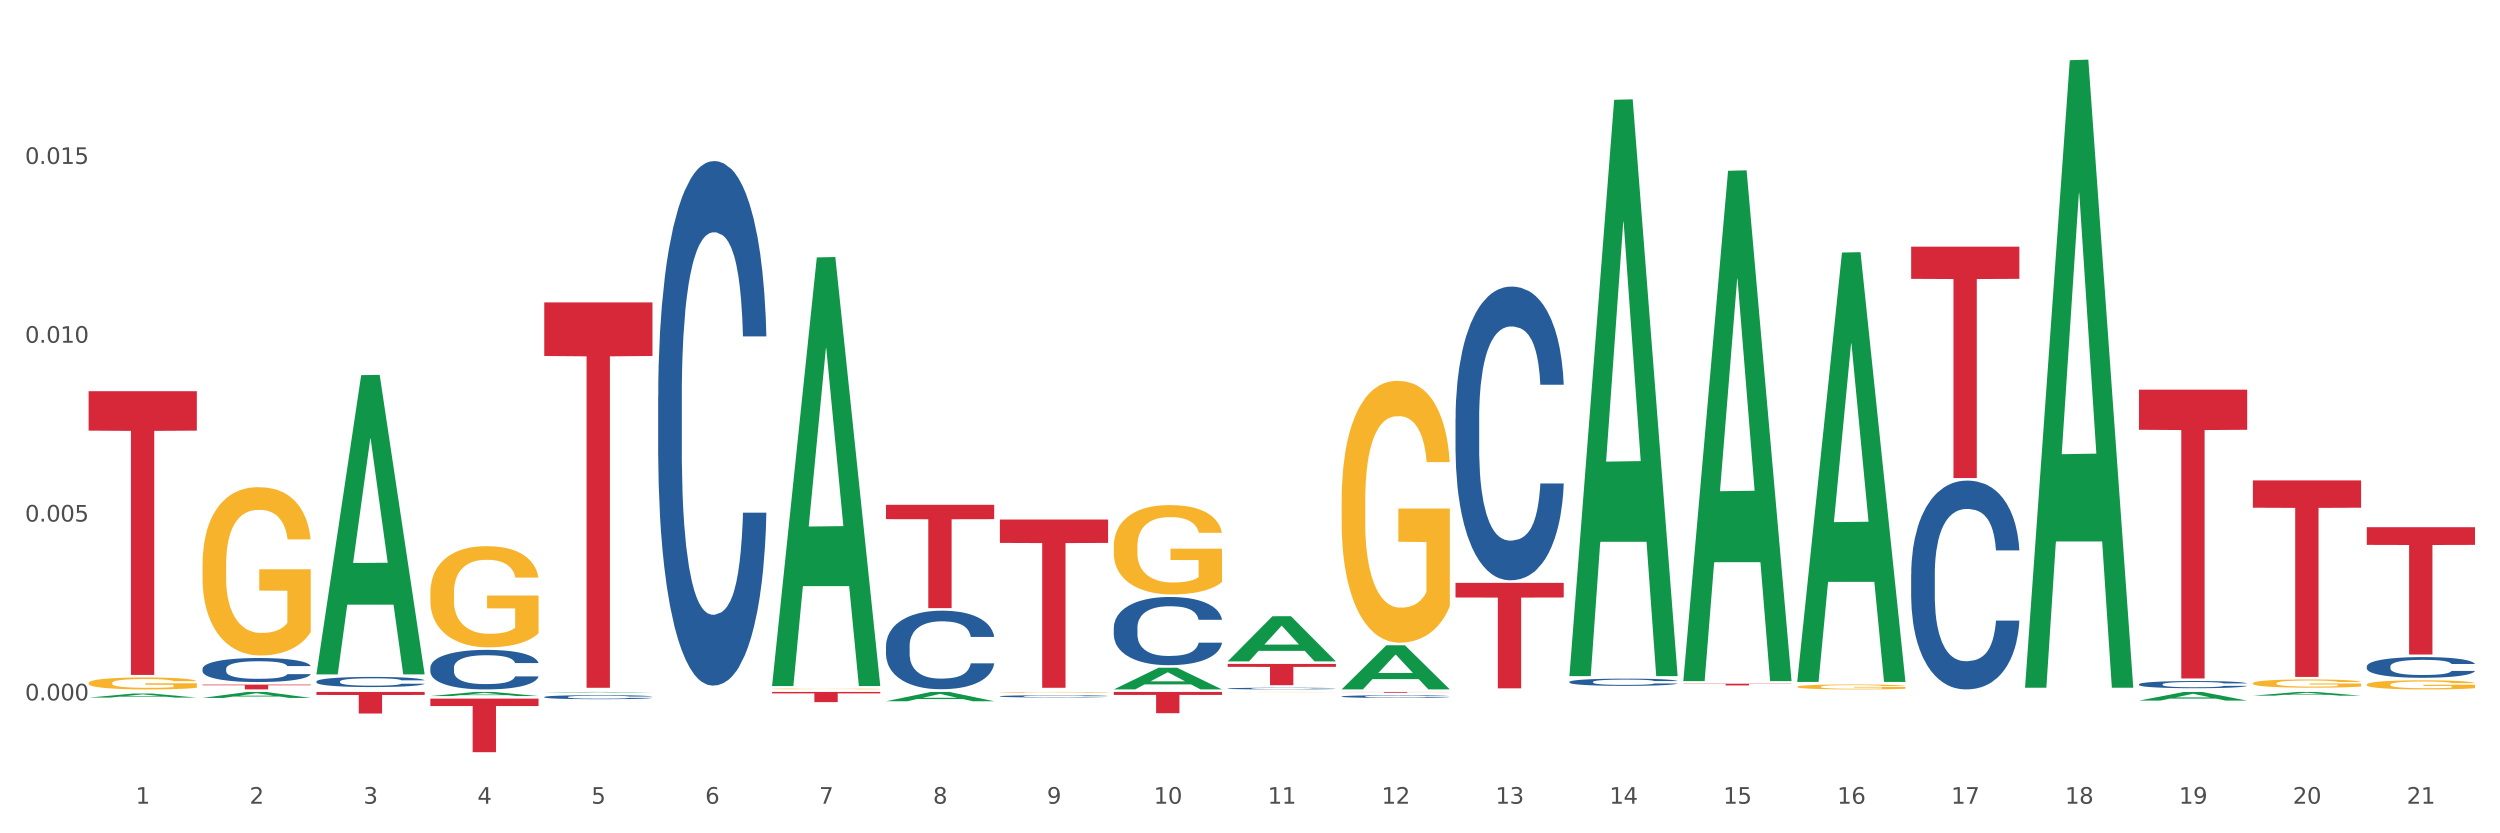 <?xml version="1.0" encoding="utf-8" standalone="no"?>
<!DOCTYPE svg PUBLIC "-//W3C//DTD SVG 1.1//EN"
  "http://www.w3.org/Graphics/SVG/1.1/DTD/svg11.dtd">
<svg xmlns:xlink="http://www.w3.org/1999/xlink" width="1080pt" height="360pt" viewBox="0 0 1080 360" xmlns="http://www.w3.org/2000/svg" version="1.1">
 <rect x="0" y="0" width="1080" height="360" fill="#333333" stroke="none"/>
 <defs>
  <style type="text/css">*{stroke-linejoin: round; stroke-linecap: butt}</style>
 </defs>
 <g id="figure_1">
  <g id="patch_1">
   <path d="M 0 360 
L 1080 360 
L 1080 0 
L 0 0 
z
" style="fill: #ffffff; stroke: #ffffff; stroke-linejoin: miter"/>
  </g>
  <g id="axes_1">
   <g id="matplotlib.axis_1">
    <g id="xtick_1">
     <g id="text_1">
      <!-- 1 -->
      <g style="fill: #4d4d4d" transform="translate(58.603 347.204) scale(0.096 -0.096)">
       <defs>
        <path id="DejaVuSans-31" d="M 794 531 
L 1825 531 
L 1825 4091 
L 703 3866 
L 703 4441 
L 1819 4666 
L 2450 4666 
L 2450 531 
L 3481 531 
L 3481 0 
L 794 0 
L 794 531 
z
" transform="scale(0.016)"/>
       </defs>
       <use xlink:href="#DejaVuSans-31"/>
      </g>
     </g>
    </g>
    <g id="xtick_2">
     <g id="text_2">
      <!-- 2 -->
      <g style="fill: #4d4d4d" transform="translate(107.811 347.204) scale(0.096 -0.096)">
       <defs>
        <path id="DejaVuSans-32" d="M 1228 531 
L 3431 531 
L 3431 0 
L 469 0 
L 469 531 
Q 828 903 1448 1529 
Q 2069 2156 2228 2338 
Q 2531 2678 2651 2914 
Q 2772 3150 2772 3378 
Q 2772 3750 2511 3984 
Q 2250 4219 1831 4219 
Q 1534 4219 1204 4116 
Q 875 4013 500 3803 
L 500 4441 
Q 881 4594 1212 4672 
Q 1544 4750 1819 4750 
Q 2544 4750 2975 4387 
Q 3406 4025 3406 3419 
Q 3406 3131 3298 2873 
Q 3191 2616 2906 2266 
Q 2828 2175 2409 1742 
Q 1991 1309 1228 531 
z
" transform="scale(0.016)"/>
       </defs>
       <use xlink:href="#DejaVuSans-32"/>
      </g>
     </g>
    </g>
    <g id="xtick_3">
     <g id="text_3">
      <!-- 3 -->
      <g style="fill: #4d4d4d" transform="translate(157.02 347.204) scale(0.096 -0.096)">
       <defs>
        <path id="DejaVuSans-33" d="M 2597 2516 
Q 3050 2419 3304 2112 
Q 3559 1806 3559 1356 
Q 3559 666 3084 287 
Q 2609 -91 1734 -91 
Q 1441 -91 1130 -33 
Q 819 25 488 141 
L 488 750 
Q 750 597 1062 519 
Q 1375 441 1716 441 
Q 2309 441 2620 675 
Q 2931 909 2931 1356 
Q 2931 1769 2642 2001 
Q 2353 2234 1838 2234 
L 1294 2234 
L 1294 2753 
L 1863 2753 
Q 2328 2753 2575 2939 
Q 2822 3125 2822 3475 
Q 2822 3834 2567 4026 
Q 2313 4219 1838 4219 
Q 1578 4219 1281 4162 
Q 984 4106 628 3988 
L 628 4550 
Q 988 4650 1302 4700 
Q 1616 4750 1894 4750 
Q 2613 4750 3031 4423 
Q 3450 4097 3450 3541 
Q 3450 3153 3228 2886 
Q 3006 2619 2597 2516 
z
" transform="scale(0.016)"/>
       </defs>
       <use xlink:href="#DejaVuSans-33"/>
      </g>
     </g>
    </g>
    <g id="xtick_4">
     <g id="text_4">
      <!-- 4 -->
      <g style="fill: #4d4d4d" transform="translate(206.228 347.204) scale(0.096 -0.096)">
       <defs>
        <path id="DejaVuSans-34" d="M 2419 4116 
L 825 1625 
L 2419 1625 
L 2419 4116 
z
M 2253 4666 
L 3047 4666 
L 3047 1625 
L 3713 1625 
L 3713 1100 
L 3047 1100 
L 3047 0 
L 2419 0 
L 2419 1100 
L 313 1100 
L 313 1709 
L 2253 4666 
z
" transform="scale(0.016)"/>
       </defs>
       <use xlink:href="#DejaVuSans-34"/>
      </g>
     </g>
    </g>
    <g id="xtick_5">
     <g id="text_5">
      <!-- 5 -->
      <g style="fill: #4d4d4d" transform="translate(255.437 347.204) scale(0.096 -0.096)">
       <defs>
        <path id="DejaVuSans-35" d="M 691 4666 
L 3169 4666 
L 3169 4134 
L 1269 4134 
L 1269 2991 
Q 1406 3038 1543 3061 
Q 1681 3084 1819 3084 
Q 2600 3084 3056 2656 
Q 3513 2228 3513 1497 
Q 3513 744 3044 326 
Q 2575 -91 1722 -91 
Q 1428 -91 1123 -41 
Q 819 9 494 109 
L 494 744 
Q 775 591 1075 516 
Q 1375 441 1709 441 
Q 2250 441 2565 725 
Q 2881 1009 2881 1497 
Q 2881 1984 2565 2268 
Q 2250 2553 1709 2553 
Q 1456 2553 1204 2497 
Q 953 2441 691 2322 
L 691 4666 
z
" transform="scale(0.016)"/>
       </defs>
       <use xlink:href="#DejaVuSans-35"/>
      </g>
     </g>
    </g>
    <g id="xtick_6">
     <g id="text_6">
      <!-- 6 -->
      <g style="fill: #4d4d4d" transform="translate(304.645 347.204) scale(0.096 -0.096)">
       <defs>
        <path id="DejaVuSans-36" d="M 2113 2584 
Q 1688 2584 1439 2293 
Q 1191 2003 1191 1497 
Q 1191 994 1439 701 
Q 1688 409 2113 409 
Q 2538 409 2786 701 
Q 3034 994 3034 1497 
Q 3034 2003 2786 2293 
Q 2538 2584 2113 2584 
z
M 3366 4563 
L 3366 3988 
Q 3128 4100 2886 4159 
Q 2644 4219 2406 4219 
Q 1781 4219 1451 3797 
Q 1122 3375 1075 2522 
Q 1259 2794 1537 2939 
Q 1816 3084 2150 3084 
Q 2853 3084 3261 2657 
Q 3669 2231 3669 1497 
Q 3669 778 3244 343 
Q 2819 -91 2113 -91 
Q 1303 -91 875 529 
Q 447 1150 447 2328 
Q 447 3434 972 4092 
Q 1497 4750 2381 4750 
Q 2619 4750 2861 4703 
Q 3103 4656 3366 4563 
z
" transform="scale(0.016)"/>
       </defs>
       <use xlink:href="#DejaVuSans-36"/>
      </g>
     </g>
    </g>
    <g id="xtick_7">
     <g id="text_7">
      <!-- 7 -->
      <g style="fill: #4d4d4d" transform="translate(353.854 347.204) scale(0.096 -0.096)">
       <defs>
        <path id="DejaVuSans-37" d="M 525 4666 
L 3525 4666 
L 3525 4397 
L 1831 0 
L 1172 0 
L 2766 4134 
L 525 4134 
L 525 4666 
z
" transform="scale(0.016)"/>
       </defs>
       <use xlink:href="#DejaVuSans-37"/>
      </g>
     </g>
    </g>
    <g id="xtick_8">
     <g id="text_8">
      <!-- 8 -->
      <g style="fill: #4d4d4d" transform="translate(403.062 347.204) scale(0.096 -0.096)">
       <defs>
        <path id="DejaVuSans-38" d="M 2034 2216 
Q 1584 2216 1326 1975 
Q 1069 1734 1069 1313 
Q 1069 891 1326 650 
Q 1584 409 2034 409 
Q 2484 409 2743 651 
Q 3003 894 3003 1313 
Q 3003 1734 2745 1975 
Q 2488 2216 2034 2216 
z
M 1403 2484 
Q 997 2584 770 2862 
Q 544 3141 544 3541 
Q 544 4100 942 4425 
Q 1341 4750 2034 4750 
Q 2731 4750 3128 4425 
Q 3525 4100 3525 3541 
Q 3525 3141 3298 2862 
Q 3072 2584 2669 2484 
Q 3125 2378 3379 2068 
Q 3634 1759 3634 1313 
Q 3634 634 3220 271 
Q 2806 -91 2034 -91 
Q 1263 -91 848 271 
Q 434 634 434 1313 
Q 434 1759 690 2068 
Q 947 2378 1403 2484 
z
M 1172 3481 
Q 1172 3119 1398 2916 
Q 1625 2713 2034 2713 
Q 2441 2713 2670 2916 
Q 2900 3119 2900 3481 
Q 2900 3844 2670 4047 
Q 2441 4250 2034 4250 
Q 1625 4250 1398 4047 
Q 1172 3844 1172 3481 
z
" transform="scale(0.016)"/>
       </defs>
       <use xlink:href="#DejaVuSans-38"/>
      </g>
     </g>
    </g>
    <g id="xtick_9">
     <g id="text_9">
      <!-- 9 -->
      <g style="fill: #4d4d4d" transform="translate(452.271 347.204) scale(0.096 -0.096)">
       <defs>
        <path id="DejaVuSans-39" d="M 703 97 
L 703 672 
Q 941 559 1184 500 
Q 1428 441 1663 441 
Q 2288 441 2617 861 
Q 2947 1281 2994 2138 
Q 2813 1869 2534 1725 
Q 2256 1581 1919 1581 
Q 1219 1581 811 2004 
Q 403 2428 403 3163 
Q 403 3881 828 4315 
Q 1253 4750 1959 4750 
Q 2769 4750 3195 4129 
Q 3622 3509 3622 2328 
Q 3622 1225 3098 567 
Q 2575 -91 1691 -91 
Q 1453 -91 1209 -44 
Q 966 3 703 97 
z
M 1959 2075 
Q 2384 2075 2632 2365 
Q 2881 2656 2881 3163 
Q 2881 3666 2632 3958 
Q 2384 4250 1959 4250 
Q 1534 4250 1286 3958 
Q 1038 3666 1038 3163 
Q 1038 2656 1286 2365 
Q 1534 2075 1959 2075 
z
" transform="scale(0.016)"/>
       </defs>
       <use xlink:href="#DejaVuSans-39"/>
      </g>
     </g>
    </g>
    <g id="xtick_10">
     <g id="text_10">
      <!-- 10 -->
      <g style="fill: #4d4d4d" transform="translate(498.425 347.204) scale(0.096 -0.096)">
       <defs>
        <path id="DejaVuSans-30" d="M 2034 4250 
Q 1547 4250 1301 3770 
Q 1056 3291 1056 2328 
Q 1056 1369 1301 889 
Q 1547 409 2034 409 
Q 2525 409 2770 889 
Q 3016 1369 3016 2328 
Q 3016 3291 2770 3770 
Q 2525 4250 2034 4250 
z
M 2034 4750 
Q 2819 4750 3233 4129 
Q 3647 3509 3647 2328 
Q 3647 1150 3233 529 
Q 2819 -91 2034 -91 
Q 1250 -91 836 529 
Q 422 1150 422 2328 
Q 422 3509 836 4129 
Q 1250 4750 2034 4750 
z
" transform="scale(0.016)"/>
       </defs>
       <use xlink:href="#DejaVuSans-31"/>
       <use xlink:href="#DejaVuSans-30" transform="translate(63.623 0)"/>
      </g>
     </g>
    </g>
    <g id="xtick_11">
     <g id="text_11">
      <!-- 11 -->
      <g style="fill: #4d4d4d" transform="translate(547.634 347.204) scale(0.096 -0.096)">
       <use xlink:href="#DejaVuSans-31"/>
       <use xlink:href="#DejaVuSans-31" transform="translate(63.623 0)"/>
      </g>
     </g>
    </g>
    <g id="xtick_12">
     <g id="text_12">
      <!-- 12 -->
      <g style="fill: #4d4d4d" transform="translate(596.842 347.204) scale(0.096 -0.096)">
       <use xlink:href="#DejaVuSans-31"/>
       <use xlink:href="#DejaVuSans-32" transform="translate(63.623 0)"/>
      </g>
     </g>
    </g>
    <g id="xtick_13">
     <g id="text_13">
      <!-- 13 -->
      <g style="fill: #4d4d4d" transform="translate(646.05 347.204) scale(0.096 -0.096)">
       <use xlink:href="#DejaVuSans-31"/>
       <use xlink:href="#DejaVuSans-33" transform="translate(63.623 0)"/>
      </g>
     </g>
    </g>
    <g id="xtick_14">
     <g id="text_14">
      <!-- 14 -->
      <g style="fill: #4d4d4d" transform="translate(695.259 347.204) scale(0.096 -0.096)">
       <use xlink:href="#DejaVuSans-31"/>
       <use xlink:href="#DejaVuSans-34" transform="translate(63.623 0)"/>
      </g>
     </g>
    </g>
    <g id="xtick_15">
     <g id="text_15">
      <!-- 15 -->
      <g style="fill: #4d4d4d" transform="translate(744.467 347.204) scale(0.096 -0.096)">
       <use xlink:href="#DejaVuSans-31"/>
       <use xlink:href="#DejaVuSans-35" transform="translate(63.623 0)"/>
      </g>
     </g>
    </g>
    <g id="xtick_16">
     <g id="text_16">
      <!-- 16 -->
      <g style="fill: #4d4d4d" transform="translate(793.676 347.204) scale(0.096 -0.096)">
       <use xlink:href="#DejaVuSans-31"/>
       <use xlink:href="#DejaVuSans-36" transform="translate(63.623 0)"/>
      </g>
     </g>
    </g>
    <g id="xtick_17">
     <g id="text_17">
      <!-- 17 -->
      <g style="fill: #4d4d4d" transform="translate(842.884 347.204) scale(0.096 -0.096)">
       <use xlink:href="#DejaVuSans-31"/>
       <use xlink:href="#DejaVuSans-37" transform="translate(63.623 0)"/>
      </g>
     </g>
    </g>
    <g id="xtick_18">
     <g id="text_18">
      <!-- 18 -->
      <g style="fill: #4d4d4d" transform="translate(892.093 347.204) scale(0.096 -0.096)">
       <use xlink:href="#DejaVuSans-31"/>
       <use xlink:href="#DejaVuSans-38" transform="translate(63.623 0)"/>
      </g>
     </g>
    </g>
    <g id="xtick_19">
     <g id="text_19">
      <!-- 19 -->
      <g style="fill: #4d4d4d" transform="translate(941.301 347.204) scale(0.096 -0.096)">
       <use xlink:href="#DejaVuSans-31"/>
       <use xlink:href="#DejaVuSans-39" transform="translate(63.623 0)"/>
      </g>
     </g>
    </g>
    <g id="xtick_20">
     <g id="text_20">
      <!-- 20 -->
      <g style="fill: #4d4d4d" transform="translate(990.51 347.204) scale(0.096 -0.096)">
       <use xlink:href="#DejaVuSans-32"/>
       <use xlink:href="#DejaVuSans-30" transform="translate(63.623 0)"/>
      </g>
     </g>
    </g>
    <g id="xtick_21">
     <g id="text_21">
      <!-- 21 -->
      <g style="fill: #4d4d4d" transform="translate(1039.718 347.204) scale(0.096 -0.096)">
       <use xlink:href="#DejaVuSans-32"/>
       <use xlink:href="#DejaVuSans-31" transform="translate(63.623 0)"/>
      </g>
     </g>
    </g>
    <g id="xtick_22"/>
    <g id="xtick_23"/>
    <g id="xtick_24"/>
    <g id="xtick_25"/>
    <g id="xtick_26"/>
    <g id="xtick_27"/>
    <g id="xtick_28"/>
    <g id="xtick_29"/>
    <g id="xtick_30"/>
    <g id="xtick_31"/>
    <g id="xtick_32"/>
    <g id="xtick_33"/>
    <g id="xtick_34"/>
    <g id="xtick_35"/>
    <g id="xtick_36"/>
    <g id="xtick_37"/>
    <g id="xtick_38"/>
    <g id="xtick_39"/>
    <g id="xtick_40"/>
    <g id="xtick_41"/>
   </g>
   <g id="matplotlib.axis_2">
    <g id="ytick_1">
     <g id="text_22">
      <!-- 0.000 -->
      <g style="fill: #4d4d4d" transform="translate(10.8 302.574) scale(0.096 -0.096)">
       <defs>
        <path id="DejaVuSans-2e" d="M 684 794 
L 1344 794 
L 1344 0 
L 684 0 
L 684 794 
z
" transform="scale(0.016)"/>
       </defs>
       <use xlink:href="#DejaVuSans-30"/>
       <use xlink:href="#DejaVuSans-2e" transform="translate(63.623 0)"/>
       <use xlink:href="#DejaVuSans-30" transform="translate(95.41 0)"/>
       <use xlink:href="#DejaVuSans-30" transform="translate(159.033 0)"/>
       <use xlink:href="#DejaVuSans-30" transform="translate(222.656 0)"/>
      </g>
     </g>
    </g>
    <g id="ytick_2">
     <g id="text_23">
      <!-- 0.005 -->
      <g style="fill: #4d4d4d" transform="translate(10.8 225.322) scale(0.096 -0.096)">
       <use xlink:href="#DejaVuSans-30"/>
       <use xlink:href="#DejaVuSans-2e" transform="translate(63.623 0)"/>
       <use xlink:href="#DejaVuSans-30" transform="translate(95.41 0)"/>
       <use xlink:href="#DejaVuSans-30" transform="translate(159.033 0)"/>
       <use xlink:href="#DejaVuSans-35" transform="translate(222.656 0)"/>
      </g>
     </g>
    </g>
    <g id="ytick_3">
     <g id="text_24">
      <!-- 0.010 -->
      <g style="fill: #4d4d4d" transform="translate(10.8 148.071) scale(0.096 -0.096)">
       <use xlink:href="#DejaVuSans-30"/>
       <use xlink:href="#DejaVuSans-2e" transform="translate(63.623 0)"/>
       <use xlink:href="#DejaVuSans-30" transform="translate(95.41 0)"/>
       <use xlink:href="#DejaVuSans-31" transform="translate(159.033 0)"/>
       <use xlink:href="#DejaVuSans-30" transform="translate(222.656 0)"/>
      </g>
     </g>
    </g>
    <g id="ytick_4">
     <g id="text_25">
      <!-- 0.015 -->
      <g style="fill: #4d4d4d" transform="translate(10.8 70.82) scale(0.096 -0.096)">
       <use xlink:href="#DejaVuSans-30"/>
       <use xlink:href="#DejaVuSans-2e" transform="translate(63.623 0)"/>
       <use xlink:href="#DejaVuSans-30" transform="translate(95.41 0)"/>
       <use xlink:href="#DejaVuSans-31" transform="translate(159.033 0)"/>
       <use xlink:href="#DejaVuSans-35" transform="translate(222.656 0)"/>
      </g>
     </g>
    </g>
    <g id="ytick_5"/>
    <g id="ytick_6"/>
    <g id="ytick_7"/>
    <g id="ytick_8"/>
   </g>
   <g id="PolyCollection_1">
    <path d="M 38.283 301.362 
L 38.331 301.36 
L 57.609 299.597 
L 65.609 299.595 
L 85.031 301.365 
L 75.778 301.365 
L 71.585 300.953 
L 51.681 300.953 
L 51.536 300.96 
L 47.488 301.365 
L 38.283 301.365 
L 38.283 301.362 
L 54.187 300.707 
L 69.079 300.705 
L 61.705 299.973 
L 61.609 299.969 
L 61.512 299.974 
L 54.139 300.705 
L 54.187 300.707 
L 38.283 301.362 
z
" clip-path="url(#p8215a9bb8b)" style="fill: #109648"/>
    <path d="M 825.618 248.152 
L 825.673 248.069 
L 825.673 245.762 
L 825.839 242.632 
L 826.447 236.864 
L 827.221 232.497 
L 828.547 227.389 
L 829.265 225.247 
L 830.205 222.858 
L 832.139 218.985 
L 834.349 215.69 
L 835.896 213.877 
L 837.057 212.724 
L 839.654 210.664 
L 841.146 209.757 
L 842.693 209.016 
L 844.019 208.522 
L 846.229 207.945 
L 847.998 207.698 
L 850.042 207.615 
L 851.755 207.698 
L 854.021 208.027 
L 857.336 209.016 
L 858.607 209.593 
L 860.32 210.581 
L 862.088 211.9 
L 863.525 213.218 
L 865.183 215.113 
L 866.896 217.585 
L 868.553 220.716 
L 869.714 223.599 
L 870.653 226.648 
L 871.482 230.355 
L 872.09 234.392 
L 872.366 237.771 
L 862.254 237.771 
L 861.978 234.722 
L 861.425 231.426 
L 860.873 229.202 
L 860.265 227.389 
L 859.325 225.329 
L 858.497 224.011 
L 857.115 222.446 
L 855.844 221.457 
L 854.794 220.88 
L 853.523 220.386 
L 850.816 219.892 
L 848.882 219.892 
L 847.666 220.056 
L 846.174 220.468 
L 844.903 221.045 
L 843.411 222.034 
L 842.251 223.105 
L 841.09 224.506 
L 840.427 225.494 
L 839.433 227.307 
L 838.77 228.79 
L 837.885 231.344 
L 837.388 233.157 
L 836.504 237.853 
L 836.117 241.313 
L 835.951 243.703 
L 835.841 246.339 
L 835.841 259.192 
L 836.172 264.96 
L 836.449 267.431 
L 836.891 270.233 
L 837.72 273.858 
L 838.935 277.401 
L 840.206 279.955 
L 841.256 281.52 
L 842.251 282.674 
L 843.245 283.58 
L 844.461 284.404 
L 845.456 284.898 
L 846.948 285.393 
L 848.716 285.64 
L 850.097 285.64 
L 852.915 285.228 
L 854.186 284.816 
L 855.402 284.239 
L 856.728 283.333 
L 857.778 282.344 
L 858.386 281.603 
L 859.381 280.037 
L 860.154 278.389 
L 860.817 276.494 
L 861.259 274.847 
L 861.757 272.375 
L 862.144 269.574 
L 862.254 268.091 
L 872.366 268.091 
L 872.145 271.057 
L 871.758 273.94 
L 870.985 277.813 
L 870.377 280.037 
L 869.438 282.756 
L 868.443 285.063 
L 867.061 287.617 
L 865.791 289.512 
L 864.464 291.16 
L 863.028 292.643 
L 860.431 294.703 
L 859.491 295.28 
L 857.502 296.268 
L 855.955 296.845 
L 853.689 297.422 
L 851.368 297.751 
L 848.937 297.834 
L 846.782 297.669 
L 844.406 297.175 
L 842.914 296.68 
L 841.256 295.939 
L 839.322 294.785 
L 837.499 293.385 
L 835.786 291.737 
L 834.183 289.842 
L 832.691 287.7 
L 830.757 284.157 
L 829.32 280.696 
L 828.271 277.483 
L 827.552 274.764 
L 826.834 271.304 
L 826.447 268.914 
L 825.839 263.147 
L 825.618 257.792 
L 825.618 248.152 
z
" clip-path="url(#p8215a9bb8b)" style="fill: #255c99"/>
    <path d="M 677.993 294.574 
L 678.048 294.571 
L 678.048 294.491 
L 678.214 294.383 
L 678.822 294.183 
L 679.595 294.032 
L 680.921 293.856 
L 681.64 293.782 
L 682.579 293.699 
L 684.513 293.565 
L 686.724 293.451 
L 688.271 293.388 
L 689.431 293.348 
L 692.028 293.277 
L 693.52 293.246 
L 695.067 293.22 
L 696.394 293.203 
L 698.604 293.183 
L 700.372 293.175 
L 702.417 293.172 
L 704.13 293.175 
L 706.395 293.186 
L 709.711 293.22 
L 710.982 293.24 
L 712.695 293.274 
L 714.463 293.32 
L 715.9 293.366 
L 717.557 293.431 
L 719.27 293.517 
L 720.928 293.625 
L 722.088 293.725 
L 723.028 293.83 
L 723.857 293.958 
L 724.465 294.098 
L 724.741 294.215 
L 714.629 294.215 
L 714.352 294.109 
L 713.8 293.995 
L 713.247 293.918 
L 712.639 293.856 
L 711.7 293.784 
L 710.871 293.739 
L 709.49 293.685 
L 708.219 293.651 
L 707.169 293.631 
L 705.898 293.613 
L 703.19 293.596 
L 701.256 293.596 
L 700.041 293.602 
L 698.549 293.616 
L 697.278 293.636 
L 695.786 293.67 
L 694.625 293.708 
L 693.465 293.756 
L 692.802 293.79 
L 691.807 293.853 
L 691.144 293.904 
L 690.26 293.992 
L 689.763 294.055 
L 688.879 294.218 
L 688.492 294.337 
L 688.326 294.42 
L 688.216 294.511 
L 688.216 294.956 
L 688.547 295.155 
L 688.823 295.241 
L 689.265 295.338 
L 690.094 295.463 
L 691.31 295.585 
L 692.581 295.674 
L 693.631 295.728 
L 694.625 295.768 
L 695.62 295.799 
L 696.836 295.828 
L 697.83 295.845 
L 699.322 295.862 
L 701.091 295.87 
L 702.472 295.87 
L 705.29 295.856 
L 706.561 295.842 
L 707.777 295.822 
L 709.103 295.791 
L 710.153 295.756 
L 710.761 295.731 
L 711.755 295.677 
L 712.529 295.62 
L 713.192 295.554 
L 713.634 295.497 
L 714.131 295.412 
L 714.518 295.315 
L 714.629 295.263 
L 724.741 295.263 
L 724.52 295.366 
L 724.133 295.466 
L 723.359 295.6 
L 722.752 295.677 
L 721.812 295.771 
L 720.818 295.85 
L 719.436 295.939 
L 718.165 296.004 
L 716.839 296.061 
L 715.402 296.113 
L 712.805 296.184 
L 711.866 296.204 
L 709.877 296.238 
L 708.329 296.258 
L 706.064 296.278 
L 703.743 296.289 
L 701.312 296.292 
L 699.157 296.286 
L 696.78 296.269 
L 695.288 296.252 
L 693.631 296.227 
L 691.697 296.187 
L 689.873 296.138 
L 688.16 296.081 
L 686.558 296.016 
L 685.066 295.942 
L 683.132 295.819 
L 681.695 295.699 
L 680.645 295.588 
L 679.927 295.494 
L 679.209 295.375 
L 678.822 295.292 
L 678.214 295.092 
L 677.993 294.907 
L 677.993 294.574 
z
" clip-path="url(#p8215a9bb8b)" style="fill: #255c99"/>
    <path d="M 628.784 180.813 
L 628.84 180.697 
L 628.84 177.452 
L 629.005 173.048 
L 629.613 164.936 
L 630.387 158.794 
L 631.713 151.609 
L 632.431 148.596 
L 633.371 145.235 
L 635.305 139.788 
L 637.515 135.152 
L 639.062 132.603 
L 640.223 130.98 
L 642.82 128.083 
L 644.312 126.808 
L 645.859 125.765 
L 647.185 125.07 
L 649.396 124.259 
L 651.164 123.911 
L 653.208 123.795 
L 654.921 123.911 
L 657.187 124.374 
L 660.502 125.765 
L 661.773 126.576 
L 663.486 127.967 
L 665.254 129.821 
L 666.691 131.676 
L 668.349 134.341 
L 670.062 137.818 
L 671.72 142.222 
L 672.88 146.278 
L 673.819 150.566 
L 674.648 155.781 
L 675.256 161.459 
L 675.532 166.211 
L 665.42 166.211 
L 665.144 161.923 
L 664.591 157.287 
L 664.039 154.158 
L 663.431 151.609 
L 662.492 148.711 
L 661.663 146.857 
L 660.281 144.655 
L 659.01 143.265 
L 657.96 142.453 
L 656.69 141.758 
L 653.982 141.063 
L 652.048 141.063 
L 650.832 141.294 
L 649.34 141.874 
L 648.069 142.685 
L 646.577 144.076 
L 645.417 145.582 
L 644.257 147.552 
L 643.593 148.943 
L 642.599 151.493 
L 641.936 153.579 
L 641.052 157.171 
L 640.554 159.721 
L 639.67 166.327 
L 639.283 171.194 
L 639.118 174.555 
L 639.007 178.263 
L 639.007 196.342 
L 639.339 204.455 
L 639.615 207.931 
L 640.057 211.872 
L 640.886 216.971 
L 642.101 221.954 
L 643.372 225.547 
L 644.422 227.749 
L 645.417 229.371 
L 646.412 230.646 
L 647.627 231.805 
L 648.622 232.5 
L 650.114 233.195 
L 651.882 233.543 
L 653.264 233.543 
L 656.082 232.964 
L 657.353 232.384 
L 658.568 231.573 
L 659.894 230.298 
L 660.944 228.907 
L 661.552 227.864 
L 662.547 225.663 
L 663.32 223.345 
L 663.984 220.679 
L 664.426 218.361 
L 664.923 214.885 
L 665.31 210.944 
L 665.42 208.858 
L 675.532 208.858 
L 675.311 213.031 
L 674.925 217.087 
L 674.151 222.534 
L 673.543 225.663 
L 672.604 229.487 
L 671.609 232.732 
L 670.228 236.324 
L 668.957 238.99 
L 667.631 241.308 
L 666.194 243.394 
L 663.597 246.291 
L 662.657 247.102 
L 660.668 248.493 
L 659.121 249.304 
L 656.855 250.115 
L 654.534 250.579 
L 652.103 250.695 
L 649.948 250.463 
L 647.572 249.768 
L 646.08 249.072 
L 644.422 248.029 
L 642.488 246.407 
L 640.665 244.437 
L 638.952 242.119 
L 637.349 239.453 
L 635.857 236.44 
L 633.923 231.457 
L 632.487 226.59 
L 631.437 222.07 
L 630.718 218.246 
L 630 213.378 
L 629.613 210.017 
L 629.005 201.905 
L 628.784 194.372 
L 628.784 180.813 
z
" clip-path="url(#p8215a9bb8b)" style="fill: #255c99"/>
    <path d="M 579.576 300.874 
L 579.631 300.873 
L 579.631 300.843 
L 579.797 300.803 
L 580.405 300.73 
L 581.178 300.675 
L 582.505 300.61 
L 583.223 300.582 
L 584.162 300.552 
L 586.096 300.503 
L 588.307 300.461 
L 589.854 300.438 
L 591.014 300.423 
L 593.611 300.397 
L 595.103 300.386 
L 596.651 300.376 
L 597.977 300.37 
L 600.187 300.363 
L 601.955 300.359 
L 604 300.358 
L 605.713 300.359 
L 607.978 300.364 
L 611.294 300.376 
L 612.565 300.383 
L 614.278 300.396 
L 616.046 300.413 
L 617.483 300.43 
L 619.14 300.454 
L 620.853 300.485 
L 622.511 300.525 
L 623.672 300.562 
L 624.611 300.6 
L 625.44 300.647 
L 626.048 300.699 
L 626.324 300.742 
L 616.212 300.742 
L 615.936 300.703 
L 615.383 300.661 
L 614.83 300.633 
L 614.223 300.61 
L 613.283 300.584 
L 612.454 300.567 
L 611.073 300.547 
L 609.802 300.534 
L 608.752 300.527 
L 607.481 300.521 
L 604.773 300.514 
L 602.839 300.514 
L 601.624 300.516 
L 600.132 300.522 
L 598.861 300.529 
L 597.369 300.542 
L 596.209 300.555 
L 595.048 300.573 
L 594.385 300.586 
L 593.39 300.609 
L 592.727 300.628 
L 591.843 300.66 
L 591.346 300.683 
L 590.462 300.743 
L 590.075 300.787 
L 589.909 300.817 
L 589.799 300.851 
L 589.799 301.014 
L 590.13 301.087 
L 590.406 301.119 
L 590.849 301.154 
L 591.677 301.2 
L 592.893 301.245 
L 594.164 301.278 
L 595.214 301.298 
L 596.209 301.312 
L 597.203 301.324 
L 598.419 301.334 
L 599.413 301.341 
L 600.905 301.347 
L 602.674 301.35 
L 604.055 301.35 
L 606.873 301.345 
L 608.144 301.34 
L 609.36 301.332 
L 610.686 301.321 
L 611.736 301.308 
L 612.344 301.299 
L 613.338 301.279 
L 614.112 301.258 
L 614.775 301.234 
L 615.217 301.213 
L 615.714 301.182 
L 616.101 301.146 
L 616.212 301.127 
L 626.324 301.127 
L 626.103 301.165 
L 625.716 301.201 
L 624.943 301.251 
L 624.335 301.279 
L 623.395 301.314 
L 622.401 301.343 
L 621.019 301.375 
L 619.748 301.399 
L 618.422 301.42 
L 616.985 301.439 
L 614.388 301.465 
L 613.449 301.473 
L 611.46 301.485 
L 609.912 301.493 
L 607.647 301.5 
L 605.326 301.504 
L 602.895 301.505 
L 600.74 301.503 
L 598.364 301.497 
L 596.872 301.491 
L 595.214 301.481 
L 593.28 301.466 
L 591.456 301.449 
L 589.743 301.428 
L 588.141 301.404 
L 586.649 301.376 
L 584.715 301.331 
L 583.278 301.287 
L 582.228 301.246 
L 581.51 301.212 
L 580.792 301.168 
L 580.405 301.138 
L 579.797 301.064 
L 579.576 300.996 
L 579.576 300.874 
z
" clip-path="url(#p8215a9bb8b)" style="fill: #255c99"/>
    <path d="M 530.367 297.427 
L 530.423 297.426 
L 530.423 297.407 
L 530.589 297.381 
L 531.196 297.334 
L 531.97 297.298 
L 533.296 297.257 
L 534.014 297.239 
L 534.954 297.219 
L 536.888 297.188 
L 539.098 297.161 
L 540.645 297.146 
L 541.806 297.136 
L 544.403 297.119 
L 545.895 297.112 
L 547.442 297.106 
L 548.768 297.102 
L 550.979 297.097 
L 552.747 297.095 
L 554.791 297.094 
L 556.504 297.095 
L 558.77 297.098 
L 562.085 297.106 
L 563.356 297.111 
L 565.069 297.119 
L 566.838 297.13 
L 568.274 297.14 
L 569.932 297.156 
L 571.645 297.176 
L 573.303 297.202 
L 574.463 297.225 
L 575.403 297.25 
L 576.231 297.281 
L 576.839 297.314 
L 577.116 297.342 
L 567.003 297.342 
L 566.727 297.317 
L 566.174 297.29 
L 565.622 297.271 
L 565.014 297.257 
L 564.075 297.24 
L 563.246 297.229 
L 561.864 297.216 
L 560.593 297.208 
L 559.544 297.203 
L 558.273 297.199 
L 555.565 297.195 
L 553.631 297.195 
L 552.415 297.196 
L 550.923 297.2 
L 549.652 297.205 
L 548.16 297.213 
L 547 297.221 
L 545.84 297.233 
L 545.177 297.241 
L 544.182 297.256 
L 543.519 297.268 
L 542.635 297.289 
L 542.137 297.304 
L 541.253 297.342 
L 540.866 297.371 
L 540.701 297.39 
L 540.59 297.412 
L 540.59 297.517 
L 540.922 297.564 
L 541.198 297.585 
L 541.64 297.608 
L 542.469 297.637 
L 543.685 297.666 
L 544.956 297.687 
L 546.005 297.7 
L 547 297.71 
L 547.995 297.717 
L 549.21 297.724 
L 550.205 297.728 
L 551.697 297.732 
L 553.465 297.734 
L 554.847 297.734 
L 557.665 297.73 
L 558.936 297.727 
L 560.151 297.722 
L 561.478 297.715 
L 562.527 297.707 
L 563.135 297.701 
L 564.13 297.688 
L 564.904 297.674 
L 565.567 297.659 
L 566.009 297.645 
L 566.506 297.625 
L 566.893 297.602 
L 567.003 297.59 
L 577.116 297.59 
L 576.894 297.614 
L 576.508 297.638 
L 575.734 297.67 
L 575.126 297.688 
L 574.187 297.71 
L 573.192 297.729 
L 571.811 297.75 
L 570.54 297.766 
L 569.214 297.779 
L 567.777 297.791 
L 565.18 297.808 
L 564.24 297.813 
L 562.251 297.821 
L 560.704 297.826 
L 558.438 297.83 
L 556.118 297.833 
L 553.686 297.834 
L 551.531 297.832 
L 549.155 297.828 
L 547.663 297.824 
L 546.005 297.818 
L 544.071 297.809 
L 542.248 297.797 
L 540.535 297.784 
L 538.932 297.768 
L 537.44 297.751 
L 535.506 297.722 
L 534.07 297.693 
L 533.02 297.667 
L 532.302 297.645 
L 531.583 297.616 
L 531.196 297.597 
L 530.589 297.55 
L 530.367 297.506 
L 530.367 297.427 
z
" clip-path="url(#p8215a9bb8b)" style="fill: #255c99"/>
    <path d="M 481.159 271.134 
L 481.214 271.107 
L 481.214 270.353 
L 481.38 269.331 
L 481.988 267.447 
L 482.762 266.021 
L 484.088 264.353 
L 484.806 263.653 
L 485.745 262.873 
L 487.679 261.608 
L 489.89 260.532 
L 491.437 259.94 
L 492.597 259.563 
L 495.194 258.89 
L 496.686 258.594 
L 498.234 258.352 
L 499.56 258.191 
L 501.77 258.002 
L 503.538 257.921 
L 505.583 257.895 
L 507.296 257.921 
L 509.562 258.029 
L 512.877 258.352 
L 514.148 258.54 
L 515.861 258.863 
L 517.629 259.294 
L 519.066 259.724 
L 520.724 260.343 
L 522.437 261.151 
L 524.094 262.173 
L 525.255 263.115 
L 526.194 264.111 
L 527.023 265.321 
L 527.631 266.64 
L 527.907 267.743 
L 517.795 267.743 
L 517.519 266.748 
L 516.966 265.671 
L 516.413 264.945 
L 515.806 264.353 
L 514.866 263.68 
L 514.037 263.249 
L 512.656 262.738 
L 511.385 262.415 
L 510.335 262.227 
L 509.064 262.065 
L 506.357 261.904 
L 504.423 261.904 
L 503.207 261.958 
L 501.715 262.092 
L 500.444 262.281 
L 498.952 262.604 
L 497.792 262.953 
L 496.631 263.411 
L 495.968 263.734 
L 494.973 264.326 
L 494.31 264.81 
L 493.426 265.644 
L 492.929 266.236 
L 492.045 267.77 
L 491.658 268.9 
L 491.492 269.681 
L 491.382 270.542 
L 491.382 274.74 
L 491.713 276.623 
L 491.99 277.431 
L 492.432 278.346 
L 493.26 279.53 
L 494.476 280.687 
L 495.747 281.521 
L 496.797 282.032 
L 497.792 282.409 
L 498.786 282.705 
L 500.002 282.974 
L 500.997 283.135 
L 502.489 283.297 
L 504.257 283.378 
L 505.638 283.378 
L 508.456 283.243 
L 509.727 283.108 
L 510.943 282.92 
L 512.269 282.624 
L 513.319 282.301 
L 513.927 282.059 
L 514.922 281.548 
L 515.695 281.01 
L 516.358 280.391 
L 516.8 279.852 
L 517.298 279.045 
L 517.684 278.13 
L 517.795 277.646 
L 527.907 277.646 
L 527.686 278.615 
L 527.299 279.556 
L 526.526 280.821 
L 525.918 281.548 
L 524.978 282.436 
L 523.984 283.189 
L 522.602 284.023 
L 521.331 284.642 
L 520.005 285.18 
L 518.569 285.665 
L 515.971 286.338 
L 515.032 286.526 
L 513.043 286.849 
L 511.496 287.037 
L 509.23 287.226 
L 506.909 287.333 
L 504.478 287.36 
L 502.323 287.306 
L 499.947 287.145 
L 498.455 286.983 
L 496.797 286.741 
L 494.863 286.364 
L 493.039 285.907 
L 491.326 285.369 
L 489.724 284.75 
L 488.232 284.05 
L 486.298 282.893 
L 484.861 281.763 
L 483.811 280.714 
L 483.093 279.826 
L 482.375 278.695 
L 481.988 277.915 
L 481.38 276.031 
L 481.159 274.282 
L 481.159 271.134 
z
" clip-path="url(#p8215a9bb8b)" style="fill: #255c99"/>
    <path d="M 431.951 300.791 
L 432.006 300.79 
L 432.006 300.766 
L 432.172 300.732 
L 432.779 300.67 
L 433.553 300.623 
L 434.879 300.568 
L 435.598 300.545 
L 436.537 300.52 
L 438.471 300.478 
L 440.681 300.443 
L 442.229 300.423 
L 443.389 300.411 
L 445.986 300.389 
L 447.478 300.379 
L 449.025 300.371 
L 450.351 300.366 
L 452.562 300.36 
L 454.33 300.357 
L 456.374 300.356 
L 458.087 300.357 
L 460.353 300.361 
L 463.669 300.371 
L 464.939 300.377 
L 466.652 300.388 
L 468.421 300.402 
L 469.857 300.416 
L 471.515 300.437 
L 473.228 300.463 
L 474.886 300.497 
L 476.046 300.528 
L 476.986 300.56 
L 477.814 300.6 
L 478.422 300.644 
L 478.699 300.68 
L 468.586 300.68 
L 468.31 300.647 
L 467.758 300.612 
L 467.205 300.588 
L 466.597 300.568 
L 465.658 300.546 
L 464.829 300.532 
L 463.447 300.515 
L 462.177 300.505 
L 461.127 300.499 
L 459.856 300.493 
L 457.148 300.488 
L 455.214 300.488 
L 453.998 300.49 
L 452.506 300.494 
L 451.236 300.5 
L 449.744 300.511 
L 448.583 300.522 
L 447.423 300.537 
L 446.76 300.548 
L 445.765 300.568 
L 445.102 300.583 
L 444.218 300.611 
L 443.72 300.63 
L 442.836 300.681 
L 442.45 300.718 
L 442.284 300.743 
L 442.173 300.772 
L 442.173 300.91 
L 442.505 300.972 
L 442.781 300.998 
L 443.223 301.028 
L 444.052 301.067 
L 445.268 301.105 
L 446.539 301.132 
L 447.589 301.149 
L 448.583 301.162 
L 449.578 301.171 
L 450.793 301.18 
L 451.788 301.185 
L 453.28 301.191 
L 455.048 301.193 
L 456.43 301.193 
L 459.248 301.189 
L 460.519 301.185 
L 461.734 301.178 
L 463.061 301.169 
L 464.111 301.158 
L 464.718 301.15 
L 465.713 301.133 
L 466.487 301.116 
L 467.15 301.095 
L 467.592 301.078 
L 468.089 301.051 
L 468.476 301.021 
L 468.586 301.005 
L 478.699 301.005 
L 478.478 301.037 
L 478.091 301.068 
L 477.317 301.109 
L 476.709 301.133 
L 475.77 301.162 
L 474.775 301.187 
L 473.394 301.215 
L 472.123 301.235 
L 470.797 301.253 
L 469.36 301.269 
L 466.763 301.291 
L 465.824 301.297 
L 463.834 301.307 
L 462.287 301.314 
L 460.022 301.32 
L 457.701 301.323 
L 455.269 301.324 
L 453.114 301.322 
L 450.738 301.317 
L 449.246 301.312 
L 447.589 301.304 
L 445.655 301.292 
L 443.831 301.277 
L 442.118 301.259 
L 440.516 301.238 
L 439.024 301.216 
L 437.09 301.177 
L 435.653 301.14 
L 434.603 301.106 
L 433.885 301.077 
L 433.166 301.04 
L 432.779 301.014 
L 432.172 300.952 
L 431.951 300.895 
L 431.951 300.791 
z
" clip-path="url(#p8215a9bb8b)" style="fill: #255c99"/>
    <path d="M 382.742 279.058 
L 382.797 279.027 
L 382.797 278.16 
L 382.963 276.982 
L 383.571 274.813 
L 384.345 273.171 
L 385.671 271.249 
L 386.389 270.444 
L 387.329 269.545 
L 389.263 268.089 
L 391.473 266.849 
L 393.02 266.167 
L 394.18 265.733 
L 396.778 264.959 
L 398.27 264.618 
L 399.817 264.339 
L 401.143 264.153 
L 403.353 263.936 
L 405.122 263.843 
L 407.166 263.812 
L 408.879 263.843 
L 411.145 263.967 
L 414.46 264.339 
L 415.731 264.556 
L 417.444 264.928 
L 419.212 265.424 
L 420.649 265.919 
L 422.307 266.632 
L 424.02 267.562 
L 425.677 268.739 
L 426.838 269.824 
L 427.777 270.97 
L 428.606 272.365 
L 429.214 273.883 
L 429.49 275.154 
L 419.378 275.154 
L 419.102 274.007 
L 418.549 272.768 
L 417.997 271.931 
L 417.389 271.249 
L 416.449 270.475 
L 415.62 269.979 
L 414.239 269.39 
L 412.968 269.018 
L 411.918 268.801 
L 410.647 268.615 
L 407.94 268.429 
L 406.006 268.429 
L 404.79 268.491 
L 403.298 268.646 
L 402.027 268.863 
L 400.535 269.235 
L 399.375 269.638 
L 398.214 270.165 
L 397.551 270.537 
L 396.557 271.218 
L 395.893 271.776 
L 395.009 272.737 
L 394.512 273.419 
L 393.628 275.185 
L 393.241 276.486 
L 393.075 277.385 
L 392.965 278.377 
L 392.965 283.211 
L 393.296 285.38 
L 393.573 286.31 
L 394.015 287.363 
L 394.844 288.727 
L 396.059 290.059 
L 397.33 291.02 
L 398.38 291.609 
L 399.375 292.042 
L 400.369 292.383 
L 401.585 292.693 
L 402.58 292.879 
L 404.072 293.065 
L 405.84 293.158 
L 407.221 293.158 
L 410.039 293.003 
L 411.31 292.848 
L 412.526 292.631 
L 413.852 292.29 
L 414.902 291.918 
L 415.51 291.64 
L 416.505 291.051 
L 417.278 290.431 
L 417.941 289.718 
L 418.383 289.099 
L 418.881 288.169 
L 419.267 287.115 
L 419.378 286.558 
L 429.49 286.558 
L 429.269 287.673 
L 428.882 288.758 
L 428.109 290.214 
L 427.501 291.051 
L 426.562 292.073 
L 425.567 292.941 
L 424.185 293.902 
L 422.914 294.614 
L 421.588 295.234 
L 420.152 295.792 
L 417.555 296.567 
L 416.615 296.784 
L 414.626 297.155 
L 413.079 297.372 
L 410.813 297.589 
L 408.492 297.713 
L 406.061 297.744 
L 403.906 297.682 
L 401.53 297.496 
L 400.038 297.31 
L 398.38 297.032 
L 396.446 296.598 
L 394.623 296.071 
L 392.91 295.451 
L 391.307 294.738 
L 389.815 293.933 
L 387.881 292.6 
L 386.444 291.299 
L 385.395 290.09 
L 384.676 289.068 
L 383.958 287.766 
L 383.571 286.867 
L 382.963 284.698 
L 382.742 282.684 
L 382.742 279.058 
z
" clip-path="url(#p8215a9bb8b)" style="fill: #255c99"/>
    <path d="M 284.325 171.396 
L 284.381 171.189 
L 284.381 165.394 
L 284.546 157.53 
L 285.154 143.043 
L 285.928 132.074 
L 287.254 119.242 
L 287.972 113.861 
L 288.912 107.859 
L 290.846 98.132 
L 293.056 89.854 
L 294.603 85.301 
L 295.764 82.403 
L 298.361 77.229 
L 299.853 74.953 
L 301.4 73.09 
L 302.726 71.848 
L 304.936 70.4 
L 306.705 69.779 
L 308.749 69.572 
L 310.462 69.779 
L 312.728 70.607 
L 316.043 73.09 
L 317.314 74.539 
L 319.027 77.022 
L 320.795 80.334 
L 322.232 83.645 
L 323.89 88.405 
L 325.603 94.614 
L 327.26 102.478 
L 328.421 109.722 
L 329.36 117.38 
L 330.189 126.693 
L 330.797 136.834 
L 331.073 145.319 
L 320.961 145.319 
L 320.685 137.662 
L 320.132 129.383 
L 319.58 123.795 
L 318.972 119.242 
L 318.032 114.068 
L 317.204 110.757 
L 315.822 106.825 
L 314.551 104.341 
L 313.501 102.892 
L 312.23 101.651 
L 309.523 100.409 
L 307.589 100.409 
L 306.373 100.823 
L 304.881 101.858 
L 303.61 103.306 
L 302.118 105.79 
L 300.958 108.48 
L 299.797 111.999 
L 299.134 114.482 
L 298.14 119.035 
L 297.477 122.761 
L 296.592 129.176 
L 296.095 133.73 
L 295.211 145.526 
L 294.824 154.219 
L 294.658 160.22 
L 294.548 166.843 
L 294.548 199.129 
L 294.879 213.616 
L 295.156 219.825 
L 295.598 226.862 
L 296.427 235.968 
L 297.642 244.867 
L 298.913 251.283 
L 299.963 255.215 
L 300.958 258.113 
L 301.952 260.389 
L 303.168 262.459 
L 304.163 263.701 
L 305.655 264.942 
L 307.423 265.563 
L 308.804 265.563 
L 311.623 264.529 
L 312.893 263.494 
L 314.109 262.045 
L 315.435 259.768 
L 316.485 257.285 
L 317.093 255.422 
L 318.088 251.49 
L 318.861 247.351 
L 319.524 242.591 
L 319.966 238.452 
L 320.464 232.243 
L 320.851 225.206 
L 320.961 221.481 
L 331.073 221.481 
L 330.852 228.931 
L 330.465 236.175 
L 329.692 245.902 
L 329.084 251.49 
L 328.145 258.32 
L 327.15 264.115 
L 325.769 270.53 
L 324.498 275.291 
L 323.171 279.43 
L 321.735 283.155 
L 319.138 288.329 
L 318.198 289.778 
L 316.209 292.261 
L 314.662 293.71 
L 312.396 295.159 
L 310.075 295.987 
L 307.644 296.194 
L 305.489 295.78 
L 303.113 294.538 
L 301.621 293.296 
L 299.963 291.433 
L 298.029 288.536 
L 296.206 285.018 
L 294.493 280.878 
L 292.89 276.118 
L 291.398 270.737 
L 289.464 261.838 
L 288.028 253.146 
L 286.978 245.074 
L 286.259 238.245 
L 285.541 229.552 
L 285.154 223.55 
L 284.546 209.063 
L 284.325 195.611 
L 284.325 171.396 
z
" clip-path="url(#p8215a9bb8b)" style="fill: #255c99"/>
    <path d="M 235.117 301.097 
L 235.172 301.096 
L 235.172 301.051 
L 235.338 300.991 
L 235.946 300.88 
L 236.719 300.796 
L 238.045 300.698 
L 238.764 300.657 
L 239.703 300.611 
L 241.637 300.536 
L 243.848 300.473 
L 245.395 300.438 
L 246.555 300.416 
L 249.152 300.376 
L 250.644 300.359 
L 252.191 300.344 
L 253.518 300.335 
L 255.728 300.324 
L 257.496 300.319 
L 259.541 300.318 
L 261.254 300.319 
L 263.519 300.325 
L 266.835 300.344 
L 268.106 300.356 
L 269.819 300.375 
L 271.587 300.4 
L 273.024 300.425 
L 274.681 300.462 
L 276.394 300.509 
L 278.052 300.57 
L 279.212 300.625 
L 280.152 300.684 
L 280.981 300.755 
L 281.589 300.833 
L 281.865 300.898 
L 271.753 300.898 
L 271.476 300.839 
L 270.924 300.776 
L 270.371 300.733 
L 269.763 300.698 
L 268.824 300.658 
L 267.995 300.633 
L 266.614 300.603 
L 265.343 300.584 
L 264.293 300.573 
L 263.022 300.563 
L 260.314 300.554 
L 258.38 300.554 
L 257.165 300.557 
L 255.673 300.565 
L 254.402 300.576 
L 252.91 300.595 
L 251.749 300.615 
L 250.589 300.642 
L 249.926 300.661 
L 248.931 300.696 
L 248.268 300.725 
L 247.384 300.774 
L 246.887 300.809 
L 246.003 300.899 
L 245.616 300.966 
L 245.45 301.012 
L 245.339 301.062 
L 245.339 301.31 
L 245.671 301.421 
L 245.947 301.468 
L 246.389 301.522 
L 247.218 301.592 
L 248.434 301.66 
L 249.705 301.709 
L 250.755 301.739 
L 251.749 301.761 
L 252.744 301.779 
L 253.96 301.795 
L 254.954 301.804 
L 256.446 301.814 
L 258.215 301.818 
L 259.596 301.818 
L 262.414 301.81 
L 263.685 301.802 
L 264.901 301.791 
L 266.227 301.774 
L 267.277 301.755 
L 267.885 301.741 
L 268.879 301.711 
L 269.653 301.679 
L 270.316 301.642 
L 270.758 301.611 
L 271.255 301.563 
L 271.642 301.509 
L 271.753 301.481 
L 281.865 301.481 
L 281.644 301.538 
L 281.257 301.593 
L 280.483 301.668 
L 279.876 301.711 
L 278.936 301.763 
L 277.942 301.807 
L 276.56 301.856 
L 275.289 301.893 
L 273.963 301.924 
L 272.526 301.953 
L 269.929 301.993 
L 268.99 302.004 
L 267 302.023 
L 265.453 302.034 
L 263.188 302.045 
L 260.867 302.051 
L 258.436 302.053 
L 256.28 302.05 
L 253.904 302.04 
L 252.412 302.031 
L 250.755 302.016 
L 248.821 301.994 
L 246.997 301.967 
L 245.284 301.936 
L 243.682 301.899 
L 242.19 301.858 
L 240.256 301.79 
L 238.819 301.723 
L 237.769 301.661 
L 237.051 301.609 
L 236.332 301.543 
L 235.946 301.497 
L 235.338 301.386 
L 235.117 301.283 
L 235.117 301.097 
z
" clip-path="url(#p8215a9bb8b)" style="fill: #255c99"/>
    <path d="M 185.908 288.424 
L 185.964 288.409 
L 185.964 287.972 
L 186.129 287.379 
L 186.737 286.286 
L 187.511 285.459 
L 188.837 284.492 
L 189.555 284.086 
L 190.495 283.634 
L 192.429 282.9 
L 194.639 282.276 
L 196.186 281.933 
L 197.347 281.714 
L 199.944 281.324 
L 201.436 281.153 
L 202.983 281.012 
L 204.309 280.919 
L 206.519 280.809 
L 208.288 280.762 
L 210.332 280.747 
L 212.045 280.762 
L 214.311 280.825 
L 217.626 281.012 
L 218.897 281.121 
L 220.61 281.309 
L 222.378 281.558 
L 223.815 281.808 
L 225.473 282.167 
L 227.186 282.635 
L 228.844 283.228 
L 230.004 283.774 
L 230.943 284.352 
L 231.772 285.054 
L 232.38 285.818 
L 232.656 286.458 
L 222.544 286.458 
L 222.268 285.881 
L 221.715 285.257 
L 221.163 284.835 
L 220.555 284.492 
L 219.616 284.102 
L 218.787 283.852 
L 217.405 283.556 
L 216.134 283.368 
L 215.084 283.259 
L 213.813 283.166 
L 211.106 283.072 
L 209.172 283.072 
L 207.956 283.103 
L 206.464 283.181 
L 205.193 283.29 
L 203.701 283.478 
L 202.541 283.681 
L 201.381 283.946 
L 200.717 284.133 
L 199.723 284.476 
L 199.06 284.757 
L 198.176 285.241 
L 197.678 285.584 
L 196.794 286.474 
L 196.407 287.129 
L 196.242 287.582 
L 196.131 288.081 
L 196.131 290.515 
L 196.463 291.608 
L 196.739 292.076 
L 197.181 292.606 
L 198.01 293.293 
L 199.225 293.964 
L 200.496 294.448 
L 201.546 294.744 
L 202.541 294.963 
L 203.536 295.134 
L 204.751 295.29 
L 205.746 295.384 
L 207.238 295.478 
L 209.006 295.524 
L 210.388 295.524 
L 213.206 295.446 
L 214.477 295.368 
L 215.692 295.259 
L 217.018 295.087 
L 218.068 294.9 
L 218.676 294.76 
L 219.671 294.463 
L 220.444 294.151 
L 221.108 293.792 
L 221.55 293.48 
L 222.047 293.012 
L 222.434 292.481 
L 222.544 292.201 
L 232.656 292.201 
L 232.435 292.762 
L 232.049 293.308 
L 231.275 294.042 
L 230.667 294.463 
L 229.728 294.978 
L 228.733 295.415 
L 227.352 295.899 
L 226.081 296.258 
L 224.755 296.57 
L 223.318 296.851 
L 220.721 297.241 
L 219.781 297.35 
L 217.792 297.537 
L 216.245 297.647 
L 213.979 297.756 
L 211.658 297.818 
L 209.227 297.834 
L 207.072 297.803 
L 204.696 297.709 
L 203.204 297.615 
L 201.546 297.475 
L 199.612 297.256 
L 197.789 296.991 
L 196.076 296.679 
L 194.473 296.32 
L 192.981 295.914 
L 191.047 295.243 
L 189.611 294.588 
L 188.561 293.979 
L 187.842 293.465 
L 187.124 292.809 
L 186.737 292.357 
L 186.129 291.264 
L 185.908 290.25 
L 185.908 288.424 
z
" clip-path="url(#p8215a9bb8b)" style="fill: #255c99"/>
    <path d="M 136.7 294.397 
L 136.755 294.393 
L 136.755 294.281 
L 136.921 294.129 
L 137.529 293.849 
L 138.302 293.638 
L 139.629 293.39 
L 140.347 293.286 
L 141.286 293.17 
L 143.22 292.982 
L 145.431 292.822 
L 146.978 292.734 
L 148.138 292.678 
L 150.735 292.578 
L 152.227 292.534 
L 153.775 292.498 
L 155.101 292.474 
L 157.311 292.446 
L 159.079 292.434 
L 161.124 292.43 
L 162.837 292.434 
L 165.102 292.45 
L 168.418 292.498 
L 169.689 292.526 
L 171.402 292.574 
L 173.17 292.638 
L 174.607 292.702 
L 176.264 292.794 
L 177.977 292.914 
L 179.635 293.066 
L 180.796 293.206 
L 181.735 293.354 
L 182.564 293.534 
L 183.172 293.729 
L 183.448 293.893 
L 173.336 293.893 
L 173.059 293.745 
L 172.507 293.586 
L 171.954 293.478 
L 171.346 293.39 
L 170.407 293.29 
L 169.578 293.226 
L 168.197 293.15 
L 166.926 293.102 
L 165.876 293.074 
L 164.605 293.05 
L 161.897 293.026 
L 159.963 293.026 
L 158.748 293.034 
L 157.256 293.054 
L 155.985 293.082 
L 154.493 293.13 
L 153.332 293.182 
L 152.172 293.25 
L 151.509 293.298 
L 150.514 293.386 
L 149.851 293.458 
L 148.967 293.582 
L 148.47 293.67 
L 147.586 293.897 
L 147.199 294.065 
L 147.033 294.181 
L 146.923 294.309 
L 146.923 294.933 
L 147.254 295.213 
L 147.53 295.333 
L 147.972 295.469 
L 148.801 295.645 
L 150.017 295.817 
L 151.288 295.941 
L 152.338 296.017 
L 153.332 296.073 
L 154.327 296.117 
L 155.543 296.157 
L 156.537 296.181 
L 158.029 296.205 
L 159.798 296.217 
L 161.179 296.217 
L 163.997 296.197 
L 165.268 296.177 
L 166.484 296.149 
L 167.81 296.105 
L 168.86 296.057 
L 169.468 296.021 
L 170.462 295.945 
L 171.236 295.865 
L 171.899 295.773 
L 172.341 295.693 
L 172.838 295.573 
L 173.225 295.437 
L 173.336 295.365 
L 183.448 295.365 
L 183.227 295.509 
L 182.84 295.649 
L 182.066 295.837 
L 181.459 295.945 
L 180.519 296.077 
L 179.525 296.189 
L 178.143 296.313 
L 176.872 296.405 
L 175.546 296.485 
L 174.109 296.557 
L 171.512 296.657 
L 170.573 296.685 
L 168.584 296.733 
L 167.036 296.761 
L 164.771 296.789 
L 162.45 296.805 
L 160.019 296.809 
L 157.864 296.801 
L 155.488 296.777 
L 153.996 296.753 
L 152.338 296.717 
L 150.404 296.661 
L 148.58 296.593 
L 146.867 296.513 
L 145.265 296.421 
L 143.773 296.317 
L 141.839 296.145 
L 140.402 295.977 
L 139.352 295.821 
L 138.634 295.689 
L 137.916 295.521 
L 137.529 295.405 
L 136.921 295.125 
L 136.7 294.865 
L 136.7 294.397 
z
" clip-path="url(#p8215a9bb8b)" style="fill: #255c99"/>
    <path d="M 87.491 288.926 
L 87.547 288.916 
L 87.547 288.651 
L 87.712 288.29 
L 88.32 287.627 
L 89.094 287.124 
L 90.42 286.536 
L 91.138 286.29 
L 92.078 286.015 
L 94.012 285.569 
L 96.222 285.19 
L 97.769 284.981 
L 98.93 284.848 
L 101.527 284.611 
L 103.019 284.507 
L 104.566 284.422 
L 105.892 284.365 
L 108.103 284.299 
L 109.871 284.27 
L 111.915 284.261 
L 113.628 284.27 
L 115.894 284.308 
L 119.209 284.422 
L 120.48 284.488 
L 122.193 284.602 
L 123.962 284.754 
L 125.398 284.905 
L 127.056 285.123 
L 128.769 285.408 
L 130.427 285.768 
L 131.587 286.1 
L 132.526 286.451 
L 133.355 286.878 
L 133.963 287.342 
L 134.239 287.731 
L 124.127 287.731 
L 123.851 287.38 
L 123.298 287.001 
L 122.746 286.745 
L 122.138 286.536 
L 121.199 286.299 
L 120.37 286.147 
L 118.988 285.967 
L 117.717 285.854 
L 116.668 285.787 
L 115.397 285.73 
L 112.689 285.673 
L 110.755 285.673 
L 109.539 285.692 
L 108.047 285.74 
L 106.776 285.806 
L 105.284 285.92 
L 104.124 286.043 
L 102.964 286.204 
L 102.301 286.318 
L 101.306 286.527 
L 100.643 286.697 
L 99.759 286.991 
L 99.261 287.2 
L 98.377 287.74 
L 97.99 288.139 
L 97.825 288.414 
L 97.714 288.717 
L 97.714 290.196 
L 98.046 290.86 
L 98.322 291.144 
L 98.764 291.467 
L 99.593 291.884 
L 100.809 292.292 
L 102.079 292.586 
L 103.129 292.766 
L 104.124 292.899 
L 105.119 293.003 
L 106.334 293.098 
L 107.329 293.155 
L 108.821 293.212 
L 110.589 293.24 
L 111.971 293.24 
L 114.789 293.193 
L 116.06 293.145 
L 117.275 293.079 
L 118.602 292.974 
L 119.651 292.861 
L 120.259 292.775 
L 121.254 292.595 
L 122.028 292.406 
L 122.691 292.187 
L 123.133 291.998 
L 123.63 291.713 
L 124.017 291.391 
L 124.127 291.22 
L 134.239 291.22 
L 134.018 291.562 
L 133.632 291.894 
L 132.858 292.339 
L 132.25 292.595 
L 131.311 292.908 
L 130.316 293.174 
L 128.935 293.468 
L 127.664 293.686 
L 126.338 293.875 
L 124.901 294.046 
L 122.304 294.283 
L 121.364 294.349 
L 119.375 294.463 
L 117.828 294.53 
L 115.562 294.596 
L 113.242 294.634 
L 110.81 294.643 
L 108.655 294.624 
L 106.279 294.567 
L 104.787 294.511 
L 103.129 294.425 
L 101.195 294.292 
L 99.372 294.131 
L 97.659 293.942 
L 96.056 293.724 
L 94.564 293.477 
L 92.63 293.069 
L 91.194 292.671 
L 90.144 292.301 
L 89.425 291.988 
L 88.707 291.59 
L 88.32 291.315 
L 87.712 290.651 
L 87.491 290.035 
L 87.491 288.926 
z
" clip-path="url(#p8215a9bb8b)" style="fill: #255c99"/>
    <path d="M 38.283 168.999 
L 85.031 168.999 
L 85.031 186.032 
L 66.642 186.147 
L 66.642 291.571 
L 56.561 291.571 
L 56.561 186.147 
L 38.283 186.032 
L 38.283 169.114 
L 38.283 168.999 
z
" clip-path="url(#p8215a9bb8b)" style="fill: #d62839"/>
    <path d="M 924.035 295.599 
L 924.09 295.596 
L 924.09 295.517 
L 924.256 295.409 
L 924.864 295.21 
L 925.638 295.059 
L 926.964 294.883 
L 927.682 294.809 
L 928.621 294.727 
L 930.555 294.594 
L 932.766 294.48 
L 934.313 294.417 
L 935.473 294.378 
L 938.071 294.307 
L 939.562 294.275 
L 941.11 294.25 
L 942.436 294.233 
L 944.646 294.213 
L 946.414 294.204 
L 948.459 294.202 
L 950.172 294.204 
L 952.438 294.216 
L 955.753 294.25 
L 957.024 294.27 
L 958.737 294.304 
L 960.505 294.349 
L 961.942 294.395 
L 963.6 294.46 
L 965.313 294.545 
L 966.97 294.653 
L 968.131 294.753 
L 969.07 294.858 
L 969.899 294.985 
L 970.507 295.125 
L 970.783 295.241 
L 960.671 295.241 
L 960.395 295.136 
L 959.842 295.022 
L 959.289 294.946 
L 958.682 294.883 
L 957.742 294.812 
L 956.913 294.767 
L 955.532 294.713 
L 954.261 294.679 
L 953.211 294.659 
L 951.94 294.642 
L 949.233 294.625 
L 947.299 294.625 
L 946.083 294.63 
L 944.591 294.645 
L 943.32 294.665 
L 941.828 294.699 
L 940.668 294.736 
L 939.507 294.784 
L 938.844 294.818 
L 937.85 294.88 
L 937.186 294.932 
L 936.302 295.02 
L 935.805 295.082 
L 934.921 295.244 
L 934.534 295.363 
L 934.368 295.446 
L 934.258 295.536 
L 934.258 295.98 
L 934.589 296.178 
L 934.866 296.264 
L 935.308 296.36 
L 936.137 296.485 
L 937.352 296.607 
L 938.623 296.695 
L 939.673 296.749 
L 940.668 296.789 
L 941.662 296.82 
L 942.878 296.849 
L 943.873 296.866 
L 945.365 296.883 
L 947.133 296.891 
L 948.514 296.891 
L 951.332 296.877 
L 952.603 296.863 
L 953.819 296.843 
L 955.145 296.812 
L 956.195 296.778 
L 956.803 296.752 
L 957.798 296.698 
L 958.571 296.641 
L 959.234 296.576 
L 959.676 296.519 
L 960.174 296.434 
L 960.56 296.337 
L 960.671 296.286 
L 970.783 296.286 
L 970.562 296.388 
L 970.175 296.488 
L 969.402 296.621 
L 968.794 296.698 
L 967.854 296.792 
L 966.86 296.871 
L 965.478 296.959 
L 964.207 297.025 
L 962.881 297.081 
L 961.445 297.133 
L 958.847 297.204 
L 957.908 297.223 
L 955.919 297.258 
L 954.372 297.277 
L 952.106 297.297 
L 949.785 297.309 
L 947.354 297.312 
L 945.199 297.306 
L 942.823 297.289 
L 941.331 297.272 
L 939.673 297.246 
L 937.739 297.206 
L 935.915 297.158 
L 934.202 297.101 
L 932.6 297.036 
L 931.108 296.962 
L 929.174 296.84 
L 927.737 296.721 
L 926.687 296.61 
L 925.969 296.516 
L 925.251 296.397 
L 924.864 296.315 
L 924.256 296.116 
L 924.035 295.931 
L 924.035 295.599 
z
" clip-path="url(#p8215a9bb8b)" style="fill: #255c99"/>
    <path d="M 87.491 295.736 
L 134.239 295.736 
L 134.239 296.028 
L 115.85 296.029 
L 115.85 297.834 
L 105.77 297.834 
L 105.77 296.029 
L 87.491 296.028 
L 87.491 295.738 
L 87.491 295.736 
z
" clip-path="url(#p8215a9bb8b)" style="fill: #d62839"/>
    <path d="M 185.908 301.789 
L 232.656 301.789 
L 232.656 305.008 
L 214.267 305.029 
L 214.267 324.95 
L 204.187 324.95 
L 204.187 305.029 
L 185.908 305.008 
L 185.908 301.811 
L 185.908 301.789 
z
" clip-path="url(#p8215a9bb8b)" style="fill: #d62839"/>
    <path d="M 235.117 130.649 
L 281.865 130.649 
L 281.865 153.784 
L 263.476 153.941 
L 263.476 297.131 
L 253.395 297.131 
L 253.395 153.941 
L 235.117 153.784 
L 235.117 130.805 
L 235.117 130.649 
z
" clip-path="url(#p8215a9bb8b)" style="fill: #d62839"/>
    <path d="M 333.534 298.926 
L 380.282 298.926 
L 380.282 299.536 
L 361.893 299.541 
L 361.893 303.316 
L 351.812 303.316 
L 351.812 299.541 
L 333.534 299.536 
L 333.534 298.931 
L 333.534 298.926 
z
" clip-path="url(#p8215a9bb8b)" style="fill: #d62839"/>
    <path d="M 382.742 218.069 
L 429.49 218.069 
L 429.49 224.274 
L 411.101 224.316 
L 411.101 262.72 
L 401.02 262.72 
L 401.02 224.316 
L 382.742 224.274 
L 382.742 218.111 
L 382.742 218.069 
z
" clip-path="url(#p8215a9bb8b)" style="fill: #d62839"/>
    <path d="M 431.951 224.438 
L 478.699 224.438 
L 478.699 234.541 
L 460.31 234.61 
L 460.31 297.143 
L 450.229 297.143 
L 450.229 234.61 
L 431.951 234.541 
L 431.951 224.506 
L 431.951 224.438 
z
" clip-path="url(#p8215a9bb8b)" style="fill: #d62839"/>
    <path d="M 481.159 298.926 
L 527.907 298.926 
L 527.907 300.2 
L 509.518 300.208 
L 509.518 308.089 
L 499.437 308.089 
L 499.437 300.208 
L 481.159 300.2 
L 481.159 298.935 
L 481.159 298.926 
z
" clip-path="url(#p8215a9bb8b)" style="fill: #d62839"/>
    <path d="M 530.367 286.819 
L 577.116 286.819 
L 577.116 288.095 
L 558.726 288.104 
L 558.726 296.002 
L 548.646 296.002 
L 548.646 288.104 
L 530.367 288.095 
L 530.367 286.828 
L 530.367 286.819 
z
" clip-path="url(#p8215a9bb8b)" style="fill: #d62839"/>
    <path d="M 579.576 298.926 
L 626.324 298.926 
L 626.324 298.974 
L 607.935 298.974 
L 607.935 299.266 
L 597.854 299.266 
L 597.854 298.974 
L 579.576 298.974 
L 579.576 298.927 
L 579.576 298.926 
z
" clip-path="url(#p8215a9bb8b)" style="fill: #d62839"/>
    <path d="M 628.784 251.788 
L 675.532 251.788 
L 675.532 258.119 
L 657.143 258.162 
L 657.143 297.348 
L 647.063 297.348 
L 647.063 258.162 
L 628.784 258.119 
L 628.784 251.83 
L 628.784 251.788 
z
" clip-path="url(#p8215a9bb8b)" style="fill: #d62839"/>
    <path d="M 727.201 295.351 
L 773.949 295.351 
L 773.949 295.457 
L 755.56 295.457 
L 755.56 296.113 
L 745.48 296.113 
L 745.48 295.457 
L 727.201 295.457 
L 727.201 295.352 
L 727.201 295.351 
z
" clip-path="url(#p8215a9bb8b)" style="fill: #d62839"/>
    <path d="M 825.618 106.567 
L 872.366 106.567 
L 872.366 120.458 
L 853.977 120.552 
L 853.977 206.523 
L 843.896 206.523 
L 843.896 120.552 
L 825.618 120.458 
L 825.618 106.661 
L 825.618 106.567 
z
" clip-path="url(#p8215a9bb8b)" style="fill: #d62839"/>
    <path d="M 924.035 168.325 
L 970.783 168.325 
L 970.783 185.666 
L 952.394 185.783 
L 952.394 293.109 
L 942.313 293.109 
L 942.313 185.783 
L 924.035 185.666 
L 924.035 168.442 
L 924.035 168.325 
z
" clip-path="url(#p8215a9bb8b)" style="fill: #d62839"/>
    <path d="M 973.244 207.534 
L 1019.992 207.534 
L 1019.992 219.331 
L 1001.603 219.411 
L 1001.603 292.422 
L 991.522 292.422 
L 991.522 219.411 
L 973.244 219.331 
L 973.244 207.614 
L 973.244 207.534 
z
" clip-path="url(#p8215a9bb8b)" style="fill: #d62839"/>
    <path d="M 1022.452 227.742 
L 1069.2 227.742 
L 1069.2 235.388 
L 1050.811 235.44 
L 1050.811 282.762 
L 1040.73 282.762 
L 1040.73 235.44 
L 1022.452 235.388 
L 1022.452 227.794 
L 1022.452 227.742 
z
" clip-path="url(#p8215a9bb8b)" style="fill: #d62839"/>
    <path d="M 136.7 298.926 
L 183.448 298.926 
L 183.448 300.223 
L 165.059 300.232 
L 165.059 308.26 
L 154.978 308.26 
L 154.978 300.232 
L 136.7 300.223 
L 136.7 298.935 
L 136.7 298.926 
z
" clip-path="url(#p8215a9bb8b)" style="fill: #d62839"/>
    <path d="M 1022.452 287.875 
L 1022.507 287.867 
L 1022.507 287.638 
L 1022.673 287.327 
L 1023.281 286.755 
L 1024.054 286.322 
L 1025.381 285.816 
L 1026.099 285.603 
L 1027.038 285.366 
L 1028.972 284.982 
L 1031.183 284.655 
L 1032.73 284.475 
L 1033.89 284.361 
L 1036.487 284.157 
L 1037.979 284.067 
L 1039.527 283.993 
L 1040.853 283.944 
L 1043.063 283.887 
L 1044.831 283.862 
L 1046.876 283.854 
L 1048.589 283.862 
L 1050.854 283.895 
L 1054.17 283.993 
L 1055.441 284.05 
L 1057.154 284.148 
L 1058.922 284.279 
L 1060.359 284.41 
L 1062.016 284.598 
L 1063.729 284.843 
L 1065.387 285.154 
L 1066.548 285.44 
L 1067.487 285.742 
L 1068.316 286.11 
L 1068.924 286.51 
L 1069.2 286.845 
L 1059.088 286.845 
L 1058.812 286.543 
L 1058.259 286.216 
L 1057.706 285.995 
L 1057.099 285.816 
L 1056.159 285.611 
L 1055.33 285.48 
L 1053.949 285.325 
L 1052.678 285.227 
L 1051.628 285.17 
L 1050.357 285.121 
L 1047.649 285.072 
L 1045.715 285.072 
L 1044.5 285.088 
L 1043.008 285.129 
L 1041.737 285.186 
L 1040.245 285.284 
L 1039.085 285.391 
L 1037.924 285.53 
L 1037.261 285.628 
L 1036.266 285.807 
L 1035.603 285.954 
L 1034.719 286.208 
L 1034.222 286.388 
L 1033.338 286.853 
L 1032.951 287.197 
L 1032.785 287.434 
L 1032.675 287.695 
L 1032.675 288.97 
L 1033.006 289.542 
L 1033.282 289.787 
L 1033.725 290.065 
L 1034.553 290.424 
L 1035.769 290.776 
L 1037.04 291.029 
L 1038.09 291.184 
L 1039.085 291.299 
L 1040.079 291.389 
L 1041.295 291.47 
L 1042.289 291.519 
L 1043.781 291.568 
L 1045.55 291.593 
L 1046.931 291.593 
L 1049.749 291.552 
L 1051.02 291.511 
L 1052.236 291.454 
L 1053.562 291.364 
L 1054.612 291.266 
L 1055.22 291.193 
L 1056.214 291.037 
L 1056.988 290.874 
L 1057.651 290.686 
L 1058.093 290.522 
L 1058.591 290.277 
L 1058.977 289.999 
L 1059.088 289.852 
L 1069.2 289.852 
L 1068.979 290.147 
L 1068.592 290.433 
L 1067.819 290.817 
L 1067.211 291.037 
L 1066.271 291.307 
L 1065.277 291.536 
L 1063.895 291.789 
L 1062.624 291.977 
L 1061.298 292.14 
L 1059.861 292.288 
L 1057.264 292.492 
L 1056.325 292.549 
L 1054.336 292.647 
L 1052.788 292.704 
L 1050.523 292.762 
L 1048.202 292.794 
L 1045.771 292.802 
L 1043.616 292.786 
L 1041.24 292.737 
L 1039.748 292.688 
L 1038.09 292.614 
L 1036.156 292.5 
L 1034.332 292.361 
L 1032.619 292.198 
L 1031.017 292.01 
L 1029.525 291.797 
L 1027.591 291.446 
L 1026.154 291.103 
L 1025.104 290.784 
L 1024.386 290.514 
L 1023.668 290.171 
L 1023.281 289.934 
L 1022.673 289.362 
L 1022.452 288.831 
L 1022.452 287.875 
z
" clip-path="url(#p8215a9bb8b)" style="fill: #255c99"/>
    <path d="M 38.283 295.053 
L 38.338 295.048 
L 38.338 294.878 
L 38.449 294.731 
L 39.001 294.377 
L 39.828 294.085 
L 40.436 293.929 
L 41.043 293.801 
L 41.76 293.674 
L 42.643 293.541 
L 44.244 293.348 
L 45.237 293.249 
L 46.451 293.145 
L 48.659 292.994 
L 50.26 292.909 
L 51.916 292.838 
L 54.62 292.753 
L 56.386 292.715 
L 58.263 292.687 
L 60.526 292.668 
L 62.237 292.663 
L 65.99 292.677 
L 69.191 292.72 
L 70.736 292.753 
L 72.723 292.81 
L 73.772 292.847 
L 75.483 292.923 
L 77.249 293.022 
L 78.463 293.107 
L 80.284 293.268 
L 81.664 293.428 
L 82.934 293.626 
L 83.596 293.763 
L 84.093 293.891 
L 84.534 294.037 
L 84.976 294.269 
L 75.041 294.269 
L 74.655 294.103 
L 74.048 293.948 
L 73.165 293.796 
L 72.392 293.702 
L 71.067 293.584 
L 69.853 293.508 
L 68.584 293.452 
L 67.038 293.405 
L 65.824 293.381 
L 64.113 293.362 
L 60.746 293.367 
L 58.483 293.405 
L 56.938 293.452 
L 55.945 293.494 
L 55.062 293.541 
L 54.068 293.608 
L 52.909 293.707 
L 52.081 293.796 
L 51.253 293.91 
L 50.591 294.023 
L 49.984 294.155 
L 49.487 294.297 
L 49.101 294.443 
L 48.77 294.623 
L 48.494 294.92 
L 48.494 295.567 
L 48.604 295.714 
L 48.88 295.907 
L 49.211 296.054 
L 49.763 296.228 
L 50.26 296.346 
L 51.198 296.516 
L 52.247 296.658 
L 53.075 296.748 
L 53.902 296.823 
L 55.337 296.927 
L 56.938 297.012 
L 58.318 297.064 
L 60.194 297.111 
L 61.464 297.13 
L 62.568 297.14 
L 65.272 297.14 
L 67.204 297.125 
L 69.356 297.092 
L 71.012 297.05 
L 72.392 296.998 
L 73.937 296.913 
L 74.931 296.833 
L 74.931 295.846 
L 62.788 295.841 
L 62.788 295.185 
L 85.031 295.185 
L 85.031 297.111 
L 84.093 297.21 
L 83.044 297.3 
L 81.94 297.38 
L 80.284 297.48 
L 78.298 297.574 
L 76.531 297.64 
L 74.655 297.697 
L 72.447 297.749 
L 69.577 297.796 
L 67.811 297.815 
L 65.603 297.829 
L 63.009 297.834 
L 60.746 297.824 
L 58.539 297.801 
L 56.221 297.758 
L 53.958 297.697 
L 52.247 297.635 
L 50.536 297.56 
L 48.714 297.461 
L 47.279 297.366 
L 46.176 297.281 
L 44.961 297.173 
L 43.637 297.031 
L 42.643 296.904 
L 41.76 296.771 
L 40.822 296.601 
L 40.16 296.455 
L 39.497 296.271 
L 39.111 296.134 
L 38.669 295.921 
L 38.338 295.624 
L 38.283 295.053 
z
" clip-path="url(#p8215a9bb8b)" style="fill: #f7b32b"/>
    <path d="M 185.908 256.14 
L 185.964 256.1 
L 185.964 254.663 
L 186.074 253.425 
L 186.626 250.431 
L 187.454 247.956 
L 188.061 246.639 
L 188.668 245.561 
L 189.385 244.483 
L 190.269 243.365 
L 191.869 241.728 
L 192.863 240.89 
L 194.077 240.012 
L 196.285 238.734 
L 197.885 238.016 
L 199.541 237.417 
L 202.245 236.698 
L 204.011 236.379 
L 205.888 236.139 
L 208.151 235.98 
L 209.862 235.94 
L 213.615 236.059 
L 216.816 236.419 
L 218.362 236.698 
L 220.348 237.177 
L 221.397 237.497 
L 223.108 238.135 
L 224.874 238.974 
L 226.088 239.692 
L 227.91 241.05 
L 229.29 242.407 
L 230.559 244.084 
L 231.221 245.241 
L 231.718 246.319 
L 232.16 247.557 
L 232.601 249.513 
L 222.667 249.513 
L 222.28 248.116 
L 221.673 246.798 
L 220.79 245.521 
L 220.017 244.722 
L 218.693 243.724 
L 217.478 243.086 
L 216.209 242.607 
L 214.664 242.207 
L 213.449 242.008 
L 211.738 241.848 
L 208.372 241.888 
L 206.109 242.207 
L 204.563 242.607 
L 203.57 242.966 
L 202.687 243.365 
L 201.693 243.924 
L 200.534 244.762 
L 199.706 245.521 
L 198.879 246.479 
L 198.216 247.437 
L 197.609 248.555 
L 197.112 249.753 
L 196.726 250.99 
L 196.395 252.507 
L 196.119 255.022 
L 196.119 260.492 
L 196.229 261.729 
L 196.505 263.366 
L 196.836 264.604 
L 197.388 266.081 
L 197.885 267.079 
L 198.823 268.516 
L 199.872 269.714 
L 200.7 270.472 
L 201.528 271.111 
L 202.963 271.989 
L 204.563 272.708 
L 205.943 273.147 
L 207.82 273.546 
L 209.089 273.706 
L 210.193 273.786 
L 212.897 273.786 
L 214.829 273.666 
L 216.982 273.386 
L 218.637 273.027 
L 220.017 272.588 
L 221.563 271.869 
L 222.556 271.191 
L 222.556 262.847 
L 210.414 262.807 
L 210.414 257.258 
L 232.656 257.258 
L 232.656 273.546 
L 231.718 274.385 
L 230.669 275.143 
L 229.566 275.822 
L 227.91 276.66 
L 225.923 277.458 
L 224.157 278.017 
L 222.28 278.496 
L 220.072 278.936 
L 217.202 279.335 
L 215.436 279.495 
L 213.229 279.614 
L 210.635 279.654 
L 208.372 279.574 
L 206.164 279.375 
L 203.846 279.015 
L 201.583 278.496 
L 199.872 277.977 
L 198.161 277.339 
L 196.34 276.5 
L 194.905 275.702 
L 193.801 274.983 
L 192.587 274.065 
L 191.262 272.867 
L 190.269 271.79 
L 189.385 270.672 
L 188.447 269.235 
L 187.785 267.997 
L 187.123 266.44 
L 186.736 265.282 
L 186.295 263.486 
L 185.964 260.971 
L 185.908 256.14 
z
" clip-path="url(#p8215a9bb8b)" style="fill: #f7b32b"/>
    <path d="M 481.159 297.816 
L 481.207 297.807 
L 500.485 288.462 
L 508.485 288.453 
L 527.907 297.834 
L 518.654 297.834 
L 514.461 295.649 
L 494.557 295.649 
L 494.412 295.685 
L 490.364 297.834 
L 481.159 297.834 
L 481.159 297.816 
L 497.063 294.346 
L 511.955 294.337 
L 504.581 290.452 
L 504.485 290.435 
L 504.388 290.461 
L 497.015 294.337 
L 497.063 294.346 
L 481.159 297.816 
z
" clip-path="url(#p8215a9bb8b)" style="fill: #109648"/>
    <path d="M 530.367 285.69 
L 530.416 285.671 
L 549.693 266.217 
L 557.693 266.198 
L 577.116 285.726 
L 567.862 285.726 
L 563.669 281.179 
L 543.765 281.179 
L 543.621 281.252 
L 539.573 285.726 
L 530.367 285.726 
L 530.367 285.69 
L 546.271 278.465 
L 561.163 278.447 
L 553.79 270.361 
L 553.693 270.324 
L 553.597 270.379 
L 546.223 278.447 
L 546.271 278.465 
L 530.367 285.69 
z
" clip-path="url(#p8215a9bb8b)" style="fill: #109648"/>
    <path d="M 579.576 297.798 
L 579.624 297.78 
L 598.902 278.761 
L 606.902 278.743 
L 626.324 297.834 
L 617.071 297.834 
L 612.878 293.388 
L 592.974 293.388 
L 592.829 293.46 
L 588.781 297.834 
L 579.576 297.834 
L 579.576 297.798 
L 595.48 290.735 
L 610.372 290.717 
L 602.998 282.812 
L 602.902 282.776 
L 602.805 282.83 
L 595.432 290.717 
L 595.48 290.735 
L 579.576 297.798 
z
" clip-path="url(#p8215a9bb8b)" style="fill: #109648"/>
    <path d="M 1022.452 295.715 
L 1022.507 295.712 
L 1022.507 295.582 
L 1022.618 295.471 
L 1023.169 295.201 
L 1023.997 294.978 
L 1024.604 294.859 
L 1025.212 294.762 
L 1025.929 294.665 
L 1026.812 294.564 
L 1028.413 294.417 
L 1029.406 294.341 
L 1030.62 294.262 
L 1032.828 294.147 
L 1034.429 294.082 
L 1036.085 294.028 
L 1038.789 293.963 
L 1040.555 293.935 
L 1042.432 293.913 
L 1044.695 293.899 
L 1046.406 293.895 
L 1050.159 293.906 
L 1053.36 293.938 
L 1054.905 293.963 
L 1056.892 294.007 
L 1057.941 294.035 
L 1059.652 294.093 
L 1061.418 294.168 
L 1062.632 294.233 
L 1064.453 294.355 
L 1065.833 294.478 
L 1067.103 294.629 
L 1067.765 294.733 
L 1068.262 294.83 
L 1068.703 294.942 
L 1069.145 295.118 
L 1059.21 295.118 
L 1058.824 294.992 
L 1058.217 294.873 
L 1057.334 294.758 
L 1056.561 294.686 
L 1055.236 294.596 
L 1054.022 294.539 
L 1052.753 294.496 
L 1051.207 294.46 
L 1049.993 294.442 
L 1048.282 294.427 
L 1044.915 294.431 
L 1042.652 294.46 
L 1041.107 294.496 
L 1040.114 294.528 
L 1039.23 294.564 
L 1038.237 294.614 
L 1037.078 294.69 
L 1036.25 294.758 
L 1035.422 294.845 
L 1034.76 294.931 
L 1034.153 295.032 
L 1033.656 295.14 
L 1033.27 295.251 
L 1032.939 295.388 
L 1032.663 295.614 
L 1032.663 296.107 
L 1032.773 296.219 
L 1033.049 296.366 
L 1033.38 296.478 
L 1033.932 296.611 
L 1034.429 296.701 
L 1035.367 296.83 
L 1036.416 296.938 
L 1037.244 297.006 
L 1038.071 297.064 
L 1039.506 297.143 
L 1041.107 297.208 
L 1042.487 297.247 
L 1044.363 297.283 
L 1045.633 297.298 
L 1046.737 297.305 
L 1049.441 297.305 
L 1051.373 297.294 
L 1053.525 297.269 
L 1055.181 297.237 
L 1056.561 297.197 
L 1058.106 297.132 
L 1059.1 297.071 
L 1059.1 296.319 
L 1046.957 296.316 
L 1046.957 295.816 
L 1069.2 295.816 
L 1069.2 297.283 
L 1068.262 297.359 
L 1067.213 297.427 
L 1066.109 297.488 
L 1064.453 297.564 
L 1062.467 297.636 
L 1060.7 297.686 
L 1058.824 297.729 
L 1056.616 297.769 
L 1053.746 297.805 
L 1051.98 297.819 
L 1049.772 297.83 
L 1047.178 297.834 
L 1044.915 297.827 
L 1042.708 297.809 
L 1040.39 297.776 
L 1038.127 297.729 
L 1036.416 297.683 
L 1034.705 297.625 
L 1032.883 297.55 
L 1031.448 297.478 
L 1030.344 297.413 
L 1029.13 297.33 
L 1027.806 297.222 
L 1026.812 297.125 
L 1025.929 297.024 
L 1024.991 296.895 
L 1024.329 296.783 
L 1023.666 296.643 
L 1023.28 296.539 
L 1022.838 296.377 
L 1022.507 296.15 
L 1022.452 295.715 
z
" clip-path="url(#p8215a9bb8b)" style="fill: #f7b32b"/>
    <path d="M 973.244 295.163 
L 973.299 295.16 
L 973.299 295.043 
L 973.409 294.942 
L 973.961 294.697 
L 974.789 294.495 
L 975.396 294.388 
L 976.003 294.3 
L 976.721 294.212 
L 977.604 294.121 
L 979.204 293.987 
L 980.198 293.919 
L 981.412 293.847 
L 983.62 293.743 
L 985.22 293.684 
L 986.876 293.635 
L 989.58 293.577 
L 991.347 293.551 
L 993.223 293.531 
L 995.486 293.518 
L 997.197 293.515 
L 1000.95 293.525 
L 1004.151 293.554 
L 1005.697 293.577 
L 1007.684 293.616 
L 1008.732 293.642 
L 1010.443 293.694 
L 1012.209 293.763 
L 1013.424 293.821 
L 1015.245 293.932 
L 1016.625 294.043 
L 1017.894 294.18 
L 1018.557 294.274 
L 1019.053 294.362 
L 1019.495 294.463 
L 1019.936 294.623 
L 1010.002 294.623 
L 1009.615 294.509 
L 1009.008 294.401 
L 1008.125 294.297 
L 1007.352 294.232 
L 1006.028 294.15 
L 1004.814 294.098 
L 1003.544 294.059 
L 1001.999 294.026 
L 1000.785 294.01 
L 999.074 293.997 
L 995.707 294 
L 993.444 294.026 
L 991.899 294.059 
L 990.905 294.088 
L 990.022 294.121 
L 989.029 294.166 
L 987.87 294.235 
L 987.042 294.297 
L 986.214 294.375 
L 985.551 294.453 
L 984.944 294.544 
L 984.448 294.642 
L 984.061 294.743 
L 983.73 294.867 
L 983.454 295.072 
L 983.454 295.518 
L 983.565 295.619 
L 983.84 295.753 
L 984.172 295.854 
L 984.724 295.975 
L 985.22 296.056 
L 986.159 296.173 
L 987.207 296.271 
L 988.035 296.333 
L 988.863 296.385 
L 990.298 296.457 
L 991.899 296.515 
L 993.278 296.551 
L 995.155 296.584 
L 996.424 296.597 
L 997.528 296.603 
L 1000.233 296.603 
L 1002.164 296.593 
L 1004.317 296.571 
L 1005.973 296.541 
L 1007.352 296.506 
L 1008.898 296.447 
L 1009.891 296.391 
L 1009.891 295.711 
L 997.749 295.707 
L 997.749 295.255 
L 1019.992 295.255 
L 1019.992 296.584 
L 1019.053 296.652 
L 1018.005 296.714 
L 1016.901 296.769 
L 1015.245 296.838 
L 1013.258 296.903 
L 1011.492 296.949 
L 1009.615 296.988 
L 1007.408 297.023 
L 1004.538 297.056 
L 1002.771 297.069 
L 1000.564 297.079 
L 997.97 297.082 
L 995.707 297.076 
L 993.499 297.059 
L 991.181 297.03 
L 988.918 296.988 
L 987.207 296.945 
L 985.496 296.893 
L 983.675 296.825 
L 982.24 296.76 
L 981.136 296.701 
L 979.922 296.626 
L 978.597 296.528 
L 977.604 296.44 
L 976.721 296.349 
L 975.782 296.232 
L 975.12 296.131 
L 974.458 296.004 
L 974.071 295.909 
L 973.63 295.763 
L 973.299 295.558 
L 973.244 295.163 
z
" clip-path="url(#p8215a9bb8b)" style="fill: #f7b32b"/>
    <path d="M 776.41 296.681 
L 776.465 296.679 
L 776.465 296.609 
L 776.575 296.548 
L 777.127 296.401 
L 777.955 296.28 
L 778.562 296.215 
L 779.169 296.162 
L 779.887 296.109 
L 780.77 296.055 
L 782.371 295.974 
L 783.364 295.933 
L 784.578 295.89 
L 786.786 295.828 
L 788.386 295.792 
L 790.042 295.763 
L 792.747 295.728 
L 794.513 295.712 
L 796.389 295.7 
L 798.652 295.693 
L 800.363 295.691 
L 804.116 295.697 
L 807.318 295.714 
L 808.863 295.728 
L 810.85 295.751 
L 811.898 295.767 
L 813.609 295.798 
L 815.376 295.839 
L 816.59 295.875 
L 818.411 295.941 
L 819.791 296.008 
L 821.06 296.09 
L 821.723 296.147 
L 822.219 296.2 
L 822.661 296.26 
L 823.103 296.356 
L 813.168 296.356 
L 812.782 296.288 
L 812.174 296.223 
L 811.291 296.16 
L 810.519 296.121 
L 809.194 296.072 
L 807.98 296.041 
L 806.71 296.017 
L 805.165 295.998 
L 803.951 295.988 
L 802.24 295.98 
L 798.873 295.982 
L 796.61 295.998 
L 795.065 296.017 
L 794.071 296.035 
L 793.188 296.055 
L 792.195 296.082 
L 791.036 296.123 
L 790.208 296.16 
L 789.38 296.207 
L 788.718 296.254 
L 788.111 296.309 
L 787.614 296.368 
L 787.227 296.429 
L 786.896 296.503 
L 786.62 296.626 
L 786.62 296.894 
L 786.731 296.955 
L 787.007 297.035 
L 787.338 297.096 
L 787.89 297.168 
L 788.386 297.217 
L 789.325 297.288 
L 790.373 297.346 
L 791.201 297.384 
L 792.029 297.415 
L 793.464 297.458 
L 795.065 297.493 
L 796.445 297.515 
L 798.321 297.534 
L 799.591 297.542 
L 800.694 297.546 
L 803.399 297.546 
L 805.331 297.54 
L 807.483 297.526 
L 809.139 297.509 
L 810.519 297.487 
L 812.064 297.452 
L 813.058 297.419 
L 813.058 297.01 
L 800.915 297.008 
L 800.915 296.736 
L 823.158 296.736 
L 823.158 297.534 
L 822.219 297.575 
L 821.171 297.613 
L 820.067 297.646 
L 818.411 297.687 
L 816.424 297.726 
L 814.658 297.754 
L 812.782 297.777 
L 810.574 297.799 
L 807.704 297.818 
L 805.938 297.826 
L 803.73 297.832 
L 801.136 297.834 
L 798.873 297.83 
L 796.665 297.82 
L 794.347 297.802 
L 792.084 297.777 
L 790.373 297.752 
L 788.662 297.72 
L 786.841 297.679 
L 785.406 297.64 
L 784.302 297.605 
L 783.088 297.56 
L 781.763 297.501 
L 780.77 297.448 
L 779.887 297.393 
L 778.949 297.323 
L 778.286 297.262 
L 777.624 297.186 
L 777.238 297.129 
L 776.796 297.041 
L 776.465 296.918 
L 776.41 296.681 
z
" clip-path="url(#p8215a9bb8b)" style="fill: #f7b32b"/>
    <path d="M 579.576 216.791 
L 579.631 216.688 
L 579.631 212.968 
L 579.742 209.765 
L 580.293 202.015 
L 581.121 195.609 
L 581.728 192.199 
L 582.336 189.409 
L 583.053 186.62 
L 583.936 183.726 
L 585.537 179.49 
L 586.53 177.32 
L 587.744 175.047 
L 589.952 171.74 
L 591.553 169.881 
L 593.208 168.331 
L 595.913 166.471 
L 597.679 165.644 
L 599.556 165.024 
L 601.819 164.611 
L 603.529 164.508 
L 607.283 164.818 
L 610.484 165.747 
L 612.029 166.471 
L 614.016 167.711 
L 615.065 168.537 
L 616.776 170.191 
L 618.542 172.36 
L 619.756 174.22 
L 621.577 177.733 
L 622.957 181.247 
L 624.227 185.586 
L 624.889 188.583 
L 625.386 191.373 
L 625.827 194.576 
L 626.269 199.639 
L 616.334 199.639 
L 615.948 196.022 
L 615.341 192.612 
L 614.458 189.306 
L 613.685 187.239 
L 612.36 184.656 
L 611.146 183.003 
L 609.877 181.763 
L 608.331 180.73 
L 607.117 180.213 
L 605.406 179.8 
L 602.039 179.903 
L 599.776 180.73 
L 598.231 181.763 
L 597.238 182.693 
L 596.354 183.726 
L 595.361 185.173 
L 594.202 187.343 
L 593.374 189.306 
L 592.546 191.786 
L 591.884 194.266 
L 591.277 197.159 
L 590.78 200.259 
L 590.394 203.462 
L 590.063 207.388 
L 589.787 213.898 
L 589.787 228.054 
L 589.897 231.257 
L 590.173 235.493 
L 590.504 238.696 
L 591.056 242.519 
L 591.553 245.103 
L 592.491 248.822 
L 593.54 251.922 
L 594.368 253.885 
L 595.195 255.539 
L 596.63 257.812 
L 598.231 259.672 
L 599.611 260.808 
L 601.487 261.842 
L 602.757 262.255 
L 603.861 262.461 
L 606.565 262.461 
L 608.497 262.151 
L 610.649 261.428 
L 612.305 260.498 
L 613.685 259.362 
L 615.23 257.502 
L 616.224 255.745 
L 616.224 234.15 
L 604.081 234.047 
L 604.081 219.684 
L 626.324 219.684 
L 626.324 261.842 
L 625.386 264.011 
L 624.337 265.975 
L 623.233 267.731 
L 621.577 269.901 
L 619.59 271.968 
L 617.824 273.414 
L 615.948 274.654 
L 613.74 275.791 
L 610.87 276.824 
L 609.104 277.237 
L 606.896 277.547 
L 604.302 277.651 
L 602.039 277.444 
L 599.832 276.927 
L 597.513 275.997 
L 595.251 274.654 
L 593.54 273.311 
L 591.829 271.658 
L 590.007 269.488 
L 588.572 267.421 
L 587.468 265.561 
L 586.254 263.185 
L 584.93 260.085 
L 583.936 257.295 
L 583.053 254.402 
L 582.115 250.682 
L 581.452 247.479 
L 580.79 243.449 
L 580.404 240.453 
L 579.962 235.803 
L 579.631 229.294 
L 579.576 216.791 
z
" clip-path="url(#p8215a9bb8b)" style="fill: #f7b32b"/>
    <path d="M 382.742 302.936 
L 382.79 302.933 
L 402.068 298.93 
L 410.068 298.926 
L 429.49 302.944 
L 420.237 302.944 
L 416.044 302.008 
L 396.14 302.008 
L 395.995 302.023 
L 391.947 302.944 
L 382.742 302.944 
L 382.742 302.936 
L 398.646 301.45 
L 413.538 301.446 
L 406.164 299.783 
L 406.068 299.775 
L 405.972 299.787 
L 398.598 301.446 
L 398.646 301.45 
L 382.742 302.936 
z
" clip-path="url(#p8215a9bb8b)" style="fill: #109648"/>
    <path d="M 530.367 298.956 
L 530.423 298.956 
L 530.423 298.954 
L 530.533 298.952 
L 531.085 298.948 
L 531.913 298.944 
L 532.52 298.942 
L 533.127 298.941 
L 533.845 298.939 
L 534.728 298.937 
L 536.328 298.935 
L 537.322 298.934 
L 538.536 298.932 
L 540.744 298.931 
L 542.344 298.93 
L 544 298.929 
L 546.704 298.928 
L 548.471 298.927 
L 550.347 298.927 
L 552.61 298.927 
L 554.321 298.926 
L 558.074 298.927 
L 561.275 298.927 
L 562.821 298.928 
L 564.808 298.928 
L 565.856 298.929 
L 567.567 298.93 
L 569.333 298.931 
L 570.548 298.932 
L 572.369 298.934 
L 573.749 298.936 
L 575.018 298.938 
L 575.681 298.94 
L 576.177 298.942 
L 576.619 298.944 
L 577.06 298.946 
L 567.126 298.946 
L 566.739 298.944 
L 566.132 298.942 
L 565.249 298.941 
L 564.476 298.939 
L 563.152 298.938 
L 561.938 298.937 
L 560.668 298.936 
L 559.123 298.936 
L 557.909 298.935 
L 556.198 298.935 
L 552.831 298.935 
L 550.568 298.936 
L 549.023 298.936 
L 548.029 298.937 
L 547.146 298.937 
L 546.153 298.938 
L 544.993 298.939 
L 544.166 298.941 
L 543.338 298.942 
L 542.675 298.943 
L 542.068 298.945 
L 541.572 298.947 
L 541.185 298.949 
L 540.854 298.951 
L 540.578 298.955 
L 540.578 298.963 
L 540.688 298.964 
L 540.964 298.967 
L 541.296 298.969 
L 541.848 298.971 
L 542.344 298.972 
L 543.283 298.974 
L 544.331 298.976 
L 545.159 298.977 
L 545.987 298.978 
L 547.422 298.98 
L 549.023 298.981 
L 550.402 298.981 
L 552.279 298.982 
L 553.548 298.982 
L 554.652 298.982 
L 557.357 298.982 
L 559.288 298.982 
L 561.441 298.982 
L 563.097 298.981 
L 564.476 298.98 
L 566.022 298.979 
L 567.015 298.978 
L 567.015 298.966 
L 554.873 298.966 
L 554.873 298.958 
L 577.116 298.958 
L 577.116 298.982 
L 576.177 298.983 
L 575.129 298.984 
L 574.025 298.985 
L 572.369 298.986 
L 570.382 298.988 
L 568.616 298.988 
L 566.739 298.989 
L 564.532 298.99 
L 561.662 298.99 
L 559.895 298.991 
L 557.688 298.991 
L 555.094 298.991 
L 552.831 298.991 
L 550.623 298.99 
L 548.305 298.99 
L 546.042 298.989 
L 544.331 298.988 
L 542.62 298.987 
L 540.799 298.986 
L 539.364 298.985 
L 538.26 298.984 
L 537.046 298.983 
L 535.721 298.981 
L 534.728 298.979 
L 533.845 298.978 
L 532.906 298.975 
L 532.244 298.974 
L 531.582 298.971 
L 531.195 298.97 
L 530.754 298.967 
L 530.423 298.963 
L 530.367 298.956 
z
" clip-path="url(#p8215a9bb8b)" style="fill: #f7b32b"/>
    <path d="M 431.951 299.082 
L 432.006 299.082 
L 432.006 299.071 
L 432.116 299.061 
L 432.668 299.038 
L 433.496 299.019 
L 434.103 299.009 
L 434.71 299.001 
L 435.428 298.992 
L 436.311 298.984 
L 437.911 298.971 
L 438.905 298.965 
L 440.119 298.958 
L 442.327 298.948 
L 443.927 298.942 
L 445.583 298.938 
L 448.288 298.932 
L 450.054 298.93 
L 451.93 298.928 
L 454.193 298.927 
L 455.904 298.926 
L 459.657 298.927 
L 462.858 298.93 
L 464.404 298.932 
L 466.391 298.936 
L 467.439 298.938 
L 469.15 298.943 
L 470.916 298.95 
L 472.131 298.955 
L 473.952 298.966 
L 475.332 298.976 
L 476.601 298.989 
L 477.264 298.998 
L 477.76 299.006 
L 478.202 299.016 
L 478.643 299.031 
L 468.709 299.031 
L 468.322 299.02 
L 467.715 299.01 
L 466.832 299 
L 466.06 298.994 
L 464.735 298.986 
L 463.521 298.982 
L 462.251 298.978 
L 460.706 298.975 
L 459.492 298.973 
L 457.781 298.972 
L 454.414 298.972 
L 452.151 298.975 
L 450.606 298.978 
L 449.612 298.981 
L 448.729 298.984 
L 447.736 298.988 
L 446.577 298.994 
L 445.749 299 
L 444.921 299.008 
L 444.259 299.015 
L 443.651 299.024 
L 443.155 299.033 
L 442.768 299.043 
L 442.437 299.054 
L 442.161 299.074 
L 442.161 299.116 
L 442.272 299.125 
L 442.548 299.138 
L 442.879 299.147 
L 443.431 299.159 
L 443.927 299.167 
L 444.866 299.178 
L 445.914 299.187 
L 446.742 299.193 
L 447.57 299.198 
L 449.005 299.204 
L 450.606 299.21 
L 451.985 299.213 
L 453.862 299.216 
L 455.131 299.218 
L 456.235 299.218 
L 458.94 299.218 
L 460.871 299.217 
L 463.024 299.215 
L 464.68 299.212 
L 466.06 299.209 
L 467.605 299.204 
L 468.598 299.198 
L 468.598 299.134 
L 456.456 299.134 
L 456.456 299.091 
L 478.699 299.091 
L 478.699 299.216 
L 477.76 299.223 
L 476.712 299.229 
L 475.608 299.234 
L 473.952 299.24 
L 471.965 299.247 
L 470.199 299.251 
L 468.322 299.255 
L 466.115 299.258 
L 463.245 299.261 
L 461.479 299.262 
L 459.271 299.263 
L 456.677 299.264 
L 454.414 299.263 
L 452.206 299.261 
L 449.888 299.259 
L 447.625 299.255 
L 445.914 299.251 
L 444.203 299.246 
L 442.382 299.239 
L 440.947 299.233 
L 439.843 299.228 
L 438.629 299.22 
L 437.304 299.211 
L 436.311 299.203 
L 435.428 299.194 
L 434.489 299.183 
L 433.827 299.174 
L 433.165 299.162 
L 432.778 299.153 
L 432.337 299.139 
L 432.006 299.119 
L 431.951 299.082 
z
" clip-path="url(#p8215a9bb8b)" style="fill: #f7b32b"/>
    <path d="M 333.534 297.611 
L 333.589 297.611 
L 333.589 297.601 
L 333.699 297.592 
L 334.251 297.571 
L 335.079 297.554 
L 335.686 297.545 
L 336.293 297.537 
L 337.011 297.53 
L 337.894 297.522 
L 339.494 297.51 
L 340.488 297.504 
L 341.702 297.498 
L 343.91 297.489 
L 345.51 297.484 
L 347.166 297.48 
L 349.871 297.475 
L 351.637 297.473 
L 353.513 297.471 
L 355.776 297.47 
L 357.487 297.47 
L 361.24 297.47 
L 364.441 297.473 
L 365.987 297.475 
L 367.974 297.478 
L 369.022 297.481 
L 370.733 297.485 
L 372.5 297.491 
L 373.714 297.496 
L 375.535 297.505 
L 376.915 297.515 
L 378.184 297.527 
L 378.847 297.535 
L 379.343 297.542 
L 379.785 297.551 
L 380.227 297.565 
L 370.292 297.565 
L 369.906 297.555 
L 369.298 297.546 
L 368.415 297.537 
L 367.643 297.531 
L 366.318 297.524 
L 365.104 297.52 
L 363.834 297.516 
L 362.289 297.514 
L 361.075 297.512 
L 359.364 297.511 
L 355.997 297.511 
L 353.734 297.514 
L 352.189 297.516 
L 351.195 297.519 
L 350.312 297.522 
L 349.319 297.526 
L 348.16 297.531 
L 347.332 297.537 
L 346.504 297.543 
L 345.842 297.55 
L 345.234 297.558 
L 344.738 297.566 
L 344.351 297.575 
L 344.02 297.586 
L 343.744 297.603 
L 343.744 297.642 
L 343.855 297.65 
L 344.131 297.662 
L 344.462 297.671 
L 345.014 297.681 
L 345.51 297.688 
L 346.449 297.698 
L 347.497 297.706 
L 348.325 297.712 
L 349.153 297.716 
L 350.588 297.722 
L 352.189 297.727 
L 353.569 297.73 
L 355.445 297.733 
L 356.715 297.734 
L 357.818 297.735 
L 360.523 297.735 
L 362.455 297.734 
L 364.607 297.732 
L 366.263 297.73 
L 367.643 297.726 
L 369.188 297.721 
L 370.181 297.717 
L 370.181 297.658 
L 358.039 297.658 
L 358.039 297.619 
L 380.282 297.619 
L 380.282 297.733 
L 379.343 297.739 
L 378.295 297.744 
L 377.191 297.749 
L 375.535 297.755 
L 373.548 297.761 
L 371.782 297.765 
L 369.906 297.768 
L 367.698 297.771 
L 364.828 297.774 
L 363.062 297.775 
L 360.854 297.776 
L 358.26 297.776 
L 355.997 297.775 
L 353.789 297.774 
L 351.471 297.772 
L 349.208 297.768 
L 347.497 297.764 
L 345.786 297.76 
L 343.965 297.754 
L 342.53 297.748 
L 341.426 297.743 
L 340.212 297.737 
L 338.887 297.728 
L 337.894 297.721 
L 337.011 297.713 
L 336.073 297.703 
L 335.41 297.694 
L 334.748 297.683 
L 334.362 297.675 
L 333.92 297.663 
L 333.589 297.645 
L 333.534 297.611 
z
" clip-path="url(#p8215a9bb8b)" style="fill: #f7b32b"/>
    <path d="M 677.993 291.611 
L 678.041 291.377 
L 697.319 43.125 
L 705.319 42.891 
L 724.741 292.079 
L 715.488 292.079 
L 711.295 234.052 
L 691.391 234.052 
L 691.246 234.988 
L 687.198 292.079 
L 677.993 292.079 
L 677.993 291.611 
L 693.897 199.423 
L 708.789 199.189 
L 701.415 96.004 
L 701.319 95.536 
L 701.222 96.238 
L 693.849 199.189 
L 693.897 199.423 
L 677.993 291.611 
z
" clip-path="url(#p8215a9bb8b)" style="fill: #109648"/>
    <path d="M 87.491 244.051 
L 87.547 243.985 
L 87.547 241.594 
L 87.657 239.535 
L 88.209 234.555 
L 89.037 230.437 
L 89.644 228.246 
L 90.251 226.452 
L 90.969 224.659 
L 91.852 222.8 
L 93.452 220.077 
L 94.446 218.682 
L 95.66 217.221 
L 97.868 215.096 
L 99.468 213.901 
L 101.124 212.904 
L 103.828 211.709 
L 105.595 211.178 
L 107.471 210.779 
L 109.734 210.514 
L 111.445 210.447 
L 115.198 210.646 
L 118.399 211.244 
L 119.945 211.709 
L 121.932 212.506 
L 122.98 213.037 
L 124.691 214.1 
L 126.457 215.495 
L 127.672 216.69 
L 129.493 218.948 
L 130.873 221.206 
L 132.142 223.995 
L 132.804 225.921 
L 133.301 227.714 
L 133.743 229.773 
L 134.184 233.027 
L 124.25 233.027 
L 123.863 230.703 
L 123.256 228.511 
L 122.373 226.386 
L 121.6 225.058 
L 120.276 223.397 
L 119.062 222.335 
L 117.792 221.538 
L 116.247 220.874 
L 115.032 220.542 
L 113.322 220.276 
L 109.955 220.343 
L 107.692 220.874 
L 106.147 221.538 
L 105.153 222.136 
L 104.27 222.8 
L 103.276 223.73 
L 102.117 225.124 
L 101.29 226.386 
L 100.462 227.98 
L 99.799 229.574 
L 99.192 231.433 
L 98.696 233.426 
L 98.309 235.484 
L 97.978 238.008 
L 97.702 242.192 
L 97.702 251.29 
L 97.812 253.349 
L 98.088 256.072 
L 98.42 258.131 
L 98.971 260.588 
L 99.468 262.248 
L 100.406 264.639 
L 101.455 266.631 
L 102.283 267.893 
L 103.111 268.956 
L 104.546 270.417 
L 106.147 271.612 
L 107.526 272.343 
L 109.403 273.007 
L 110.672 273.273 
L 111.776 273.405 
L 114.481 273.405 
L 116.412 273.206 
L 118.565 272.741 
L 120.221 272.144 
L 121.6 271.413 
L 123.146 270.218 
L 124.139 269.089 
L 124.139 255.209 
L 111.997 255.142 
L 111.997 245.911 
L 134.239 245.911 
L 134.239 273.007 
L 133.301 274.402 
L 132.253 275.663 
L 131.149 276.792 
L 129.493 278.187 
L 127.506 279.515 
L 125.74 280.445 
L 123.863 281.242 
L 121.656 281.973 
L 118.786 282.637 
L 117.019 282.902 
L 114.812 283.101 
L 112.218 283.168 
L 109.955 283.035 
L 107.747 282.703 
L 105.429 282.105 
L 103.166 281.242 
L 101.455 280.379 
L 99.744 279.316 
L 97.923 277.921 
L 96.488 276.593 
L 95.384 275.398 
L 94.17 273.87 
L 92.845 271.878 
L 91.852 270.085 
L 90.969 268.225 
L 90.03 265.834 
L 89.368 263.776 
L 88.706 261.186 
L 88.319 259.26 
L 87.878 256.271 
L 87.547 252.087 
L 87.491 244.051 
z
" clip-path="url(#p8215a9bb8b)" style="fill: #f7b32b"/>
    <path d="M 973.244 300.534 
L 973.292 300.532 
L 992.569 298.928 
L 1000.569 298.926 
L 1019.992 300.537 
L 1010.738 300.537 
L 1006.545 300.162 
L 986.641 300.162 
L 986.497 300.168 
L 982.449 300.537 
L 973.244 300.537 
L 973.244 300.534 
L 989.147 299.938 
L 1004.039 299.936 
L 996.666 299.27 
L 996.569 299.267 
L 996.473 299.271 
L 989.099 299.936 
L 989.147 299.938 
L 973.244 300.534 
z
" clip-path="url(#p8215a9bb8b)" style="fill: #109648"/>
    <path d="M 924.035 302.659 
L 924.083 302.656 
L 943.361 298.93 
L 951.361 298.926 
L 970.783 302.666 
L 961.53 302.666 
L 957.337 301.796 
L 937.433 301.796 
L 937.288 301.81 
L 933.24 302.666 
L 924.035 302.666 
L 924.035 302.659 
L 939.939 301.276 
L 954.831 301.272 
L 947.457 299.724 
L 947.361 299.717 
L 947.265 299.727 
L 939.891 301.272 
L 939.939 301.276 
L 924.035 302.659 
z
" clip-path="url(#p8215a9bb8b)" style="fill: #109648"/>
    <path d="M 874.827 296.601 
L 874.875 296.346 
L 894.152 26.014 
L 902.153 25.759 
L 921.575 297.11 
L 912.321 297.11 
L 908.129 233.922 
L 888.225 233.922 
L 888.08 234.942 
L 884.032 297.11 
L 874.827 297.11 
L 874.827 296.601 
L 890.731 196.214 
L 905.622 195.959 
L 898.249 83.597 
L 898.152 83.087 
L 898.056 83.851 
L 890.682 195.959 
L 890.731 196.214 
L 874.827 296.601 
z
" clip-path="url(#p8215a9bb8b)" style="fill: #109648"/>
    <path d="M 481.159 236.035 
L 481.214 236 
L 481.214 234.731 
L 481.325 233.638 
L 481.877 230.993 
L 482.704 228.807 
L 483.312 227.644 
L 483.919 226.692 
L 484.636 225.74 
L 485.519 224.753 
L 487.12 223.307 
L 488.113 222.567 
L 489.328 221.791 
L 491.535 220.663 
L 493.136 220.028 
L 494.792 219.499 
L 497.496 218.865 
L 499.262 218.583 
L 501.139 218.371 
L 503.402 218.23 
L 505.113 218.195 
L 508.866 218.301 
L 512.067 218.618 
L 513.612 218.865 
L 515.599 219.288 
L 516.648 219.57 
L 518.359 220.134 
L 520.125 220.874 
L 521.339 221.509 
L 523.161 222.708 
L 524.54 223.907 
L 525.81 225.387 
L 526.472 226.41 
L 526.969 227.362 
L 527.41 228.455 
L 527.852 230.182 
L 517.917 230.182 
L 517.531 228.948 
L 516.924 227.785 
L 516.041 226.657 
L 515.268 225.952 
L 513.943 225.07 
L 512.729 224.506 
L 511.46 224.083 
L 509.914 223.73 
L 508.7 223.554 
L 506.989 223.413 
L 503.622 223.448 
L 501.359 223.73 
L 499.814 224.083 
L 498.821 224.4 
L 497.938 224.753 
L 496.944 225.246 
L 495.785 225.987 
L 494.957 226.657 
L 494.129 227.503 
L 493.467 228.349 
L 492.86 229.336 
L 492.363 230.394 
L 491.977 231.487 
L 491.646 232.827 
L 491.37 235.048 
L 491.37 239.878 
L 491.48 240.971 
L 491.756 242.417 
L 492.087 243.51 
L 492.639 244.814 
L 493.136 245.696 
L 494.074 246.965 
L 495.123 248.023 
L 495.951 248.693 
L 496.779 249.257 
L 498.214 250.032 
L 499.814 250.667 
L 501.194 251.055 
L 503.07 251.407 
L 504.34 251.549 
L 505.444 251.619 
L 508.148 251.619 
L 510.08 251.513 
L 512.232 251.266 
L 513.888 250.949 
L 515.268 250.561 
L 516.813 249.927 
L 517.807 249.327 
L 517.807 241.958 
L 505.664 241.923 
L 505.664 237.022 
L 527.907 237.022 
L 527.907 251.407 
L 526.969 252.148 
L 525.92 252.818 
L 524.816 253.417 
L 523.161 254.158 
L 521.174 254.863 
L 519.407 255.356 
L 517.531 255.779 
L 515.323 256.167 
L 512.453 256.52 
L 510.687 256.661 
L 508.479 256.767 
L 505.885 256.802 
L 503.622 256.731 
L 501.415 256.555 
L 499.097 256.238 
L 496.834 255.779 
L 495.123 255.321 
L 493.412 254.757 
L 491.59 254.017 
L 490.155 253.311 
L 489.052 252.677 
L 487.837 251.866 
L 486.513 250.808 
L 485.519 249.856 
L 484.636 248.869 
L 483.698 247.6 
L 483.036 246.507 
L 482.373 245.132 
L 481.987 244.109 
L 481.545 242.523 
L 481.214 240.301 
L 481.159 236.035 
z
" clip-path="url(#p8215a9bb8b)" style="fill: #f7b32b"/>
    <path d="M 333.534 296.029 
L 333.582 295.855 
L 352.859 111.203 
L 360.86 111.029 
L 380.282 296.377 
L 371.029 296.377 
L 366.836 253.216 
L 346.932 253.216 
L 346.787 253.912 
L 342.739 296.377 
L 333.534 296.377 
L 333.534 296.029 
L 349.438 227.459 
L 364.33 227.285 
L 356.956 150.535 
L 356.86 150.187 
L 356.763 150.709 
L 349.389 227.285 
L 349.438 227.459 
L 333.534 296.029 
z
" clip-path="url(#p8215a9bb8b)" style="fill: #109648"/>
    <path d="M 235.117 299.224 
L 235.165 299.224 
L 254.443 298.927 
L 262.443 298.926 
L 281.865 299.225 
L 272.612 299.225 
L 268.419 299.155 
L 248.515 299.155 
L 248.37 299.157 
L 244.322 299.225 
L 235.117 299.225 
L 235.117 299.224 
L 251.021 299.114 
L 265.913 299.114 
L 258.539 298.99 
L 258.443 298.989 
L 258.346 298.99 
L 250.973 299.114 
L 251.021 299.114 
L 235.117 299.224 
z
" clip-path="url(#p8215a9bb8b)" style="fill: #109648"/>
    <path d="M 185.908 300.693 
L 185.957 300.691 
L 205.234 298.928 
L 213.234 298.926 
L 232.656 300.696 
L 223.403 300.696 
L 219.21 300.284 
L 199.306 300.284 
L 199.162 300.291 
L 195.113 300.696 
L 185.908 300.696 
L 185.908 300.693 
L 201.812 300.038 
L 216.704 300.037 
L 209.331 299.304 
L 209.234 299.3 
L 209.138 299.305 
L 201.764 300.037 
L 201.812 300.038 
L 185.908 300.693 
z
" clip-path="url(#p8215a9bb8b)" style="fill: #109648"/>
    <path d="M 776.41 294.249 
L 776.458 294.075 
L 795.735 109.102 
L 803.736 108.928 
L 823.158 294.598 
L 813.905 294.598 
L 809.712 251.362 
L 789.808 251.362 
L 789.663 252.059 
L 785.615 294.598 
L 776.41 294.598 
L 776.41 294.249 
L 792.314 225.56 
L 807.206 225.386 
L 799.832 148.503 
L 799.736 148.154 
L 799.639 148.677 
L 792.266 225.386 
L 792.314 225.56 
L 776.41 294.249 
z
" clip-path="url(#p8215a9bb8b)" style="fill: #109648"/>
    <path d="M 727.201 293.844 
L 727.249 293.636 
L 746.527 73.782 
L 754.527 73.574 
L 773.949 294.258 
L 764.696 294.258 
L 760.503 242.869 
L 740.599 242.869 
L 740.455 243.698 
L 736.406 294.258 
L 727.201 294.258 
L 727.201 293.844 
L 743.105 212.201 
L 757.997 211.994 
L 750.623 120.612 
L 750.527 120.198 
L 750.431 120.819 
L 743.057 211.994 
L 743.105 212.201 
L 727.201 293.844 
z
" clip-path="url(#p8215a9bb8b)" style="fill: #109648"/>
    <path d="M 136.7 291.094 
L 136.748 290.973 
L 156.026 162.061 
L 164.026 161.939 
L 183.448 291.337 
L 174.195 291.337 
L 170.002 261.205 
L 150.098 261.205 
L 149.953 261.691 
L 145.905 291.337 
L 136.7 291.337 
L 136.7 291.094 
L 152.604 243.223 
L 167.496 243.102 
L 160.122 189.52 
L 160.026 189.277 
L 159.929 189.641 
L 152.556 243.102 
L 152.604 243.223 
L 136.7 291.094 
z
" clip-path="url(#p8215a9bb8b)" style="fill: #109648"/>
    <path d="M 87.491 301.49 
L 87.54 301.487 
L 106.817 298.929 
L 114.817 298.926 
L 134.239 301.494 
L 124.986 301.494 
L 120.793 300.896 
L 100.889 300.896 
L 100.745 300.906 
L 96.696 301.494 
L 87.491 301.494 
L 87.491 301.49 
L 103.395 300.54 
L 118.287 300.537 
L 110.914 299.474 
L 110.817 299.469 
L 110.721 299.476 
L 103.347 300.537 
L 103.395 300.54 
L 87.491 301.49 
z
" clip-path="url(#p8215a9bb8b)" style="fill: #109648"/>
   </g>
  </g>
 </g>
 <defs>
  <clipPath id="p8215a9bb8b">
   <rect x="38.283" y="10.8" width="1030.917" height="329.109"/>
  </clipPath>
 </defs>
</svg>

